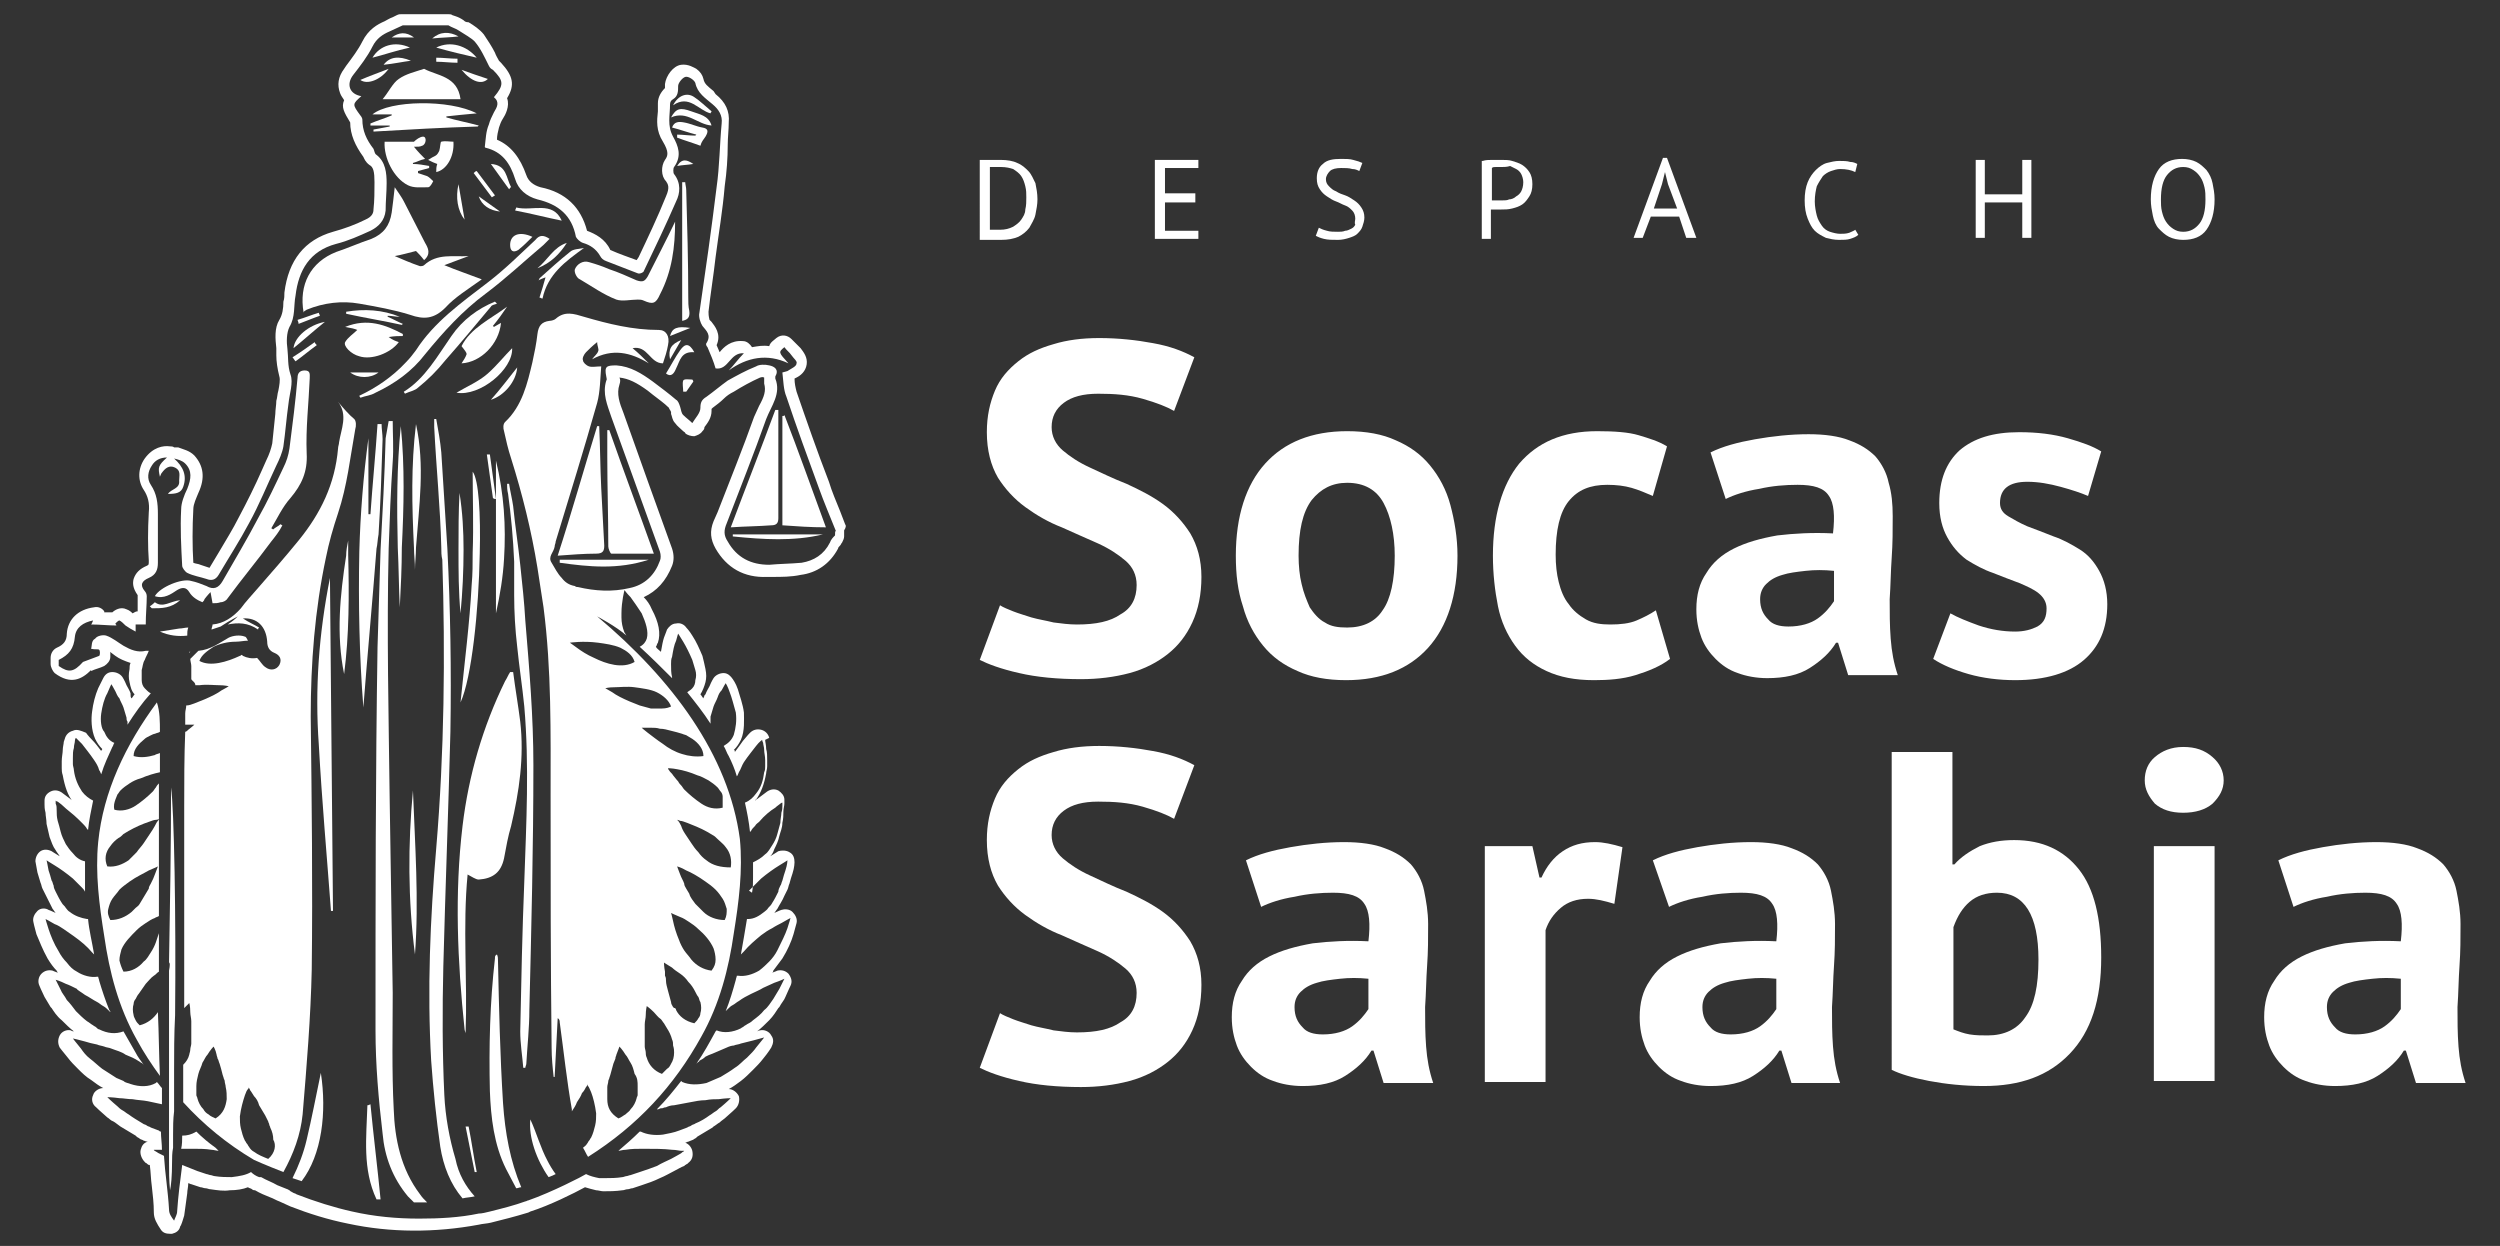 <?xml version="1.0" encoding="UTF-8"?>
<svg xmlns="http://www.w3.org/2000/svg" xmlns:xlink="http://www.w3.org/1999/xlink" version="1.1" id="Capa_1" x="0px" y="0px" viewBox="0 0 247 123.1" style="enable-background:new 0 0 247 123.1;" xml:space="preserve">
<rect x="0" y="0" width="247" height="123.1" fill="#333333" stroke="none"/>
<style type="text/css">
	.st0{fill:#FFFFFF;}
</style>
<g>
	<g>
		<g>
			<path class="st0" d="M96.8,15.8c0.1,0,0.3,0,0.5,0c0.2,0,0.4,0,0.5,0c0.2,0,0.4,0,0.6,0s0.3,0,0.5,0c0.6,0,1.2,0.1,1.6,0.3     c0.5,0.2,0.8,0.5,1.1,0.8c0.3,0.3,0.5,0.8,0.7,1.2c0.1,0.5,0.2,1,0.2,1.6c0,0.5-0.1,1-0.2,1.5c-0.1,0.5-0.4,0.9-0.6,1.3     c-0.3,0.4-0.7,0.7-1.1,0.9c-0.5,0.2-1,0.3-1.7,0.3c-0.1,0-0.3,0-0.5,0s-0.4,0-0.6,0c-0.2,0-0.4,0-0.6,0c-0.2,0-0.3,0-0.4,0V15.8z      M98.9,16.5c-0.1,0-0.2,0-0.3,0c-0.1,0-0.2,0-0.3,0c-0.1,0-0.2,0-0.3,0c-0.1,0-0.2,0-0.2,0v6.2c0,0,0.1,0,0.2,0     c0.1,0,0.2,0,0.3,0c0.1,0,0.2,0,0.3,0c0.1,0,0.2,0,0.2,0c0.5,0,0.9-0.1,1.3-0.3c0.3-0.2,0.6-0.4,0.8-0.7c0.2-0.3,0.4-0.6,0.4-1     c0.1-0.4,0.1-0.8,0.1-1.2c0-0.4,0-0.7-0.1-1.1c-0.1-0.4-0.2-0.7-0.4-1s-0.5-0.5-0.8-0.7C99.8,16.6,99.4,16.5,98.9,16.5z"></path>
			<path class="st0" d="M114.2,15.8h4.2v0.8h-3.3v2.5h3V20h-3v2.8h3.3v0.8h-4.3V15.8z"></path>
			<path class="st0" d="M133.9,21.6c0-0.3-0.1-0.6-0.3-0.8c-0.2-0.2-0.4-0.4-0.7-0.5s-0.6-0.3-0.9-0.4c-0.3-0.1-0.6-0.3-0.9-0.5     c-0.3-0.2-0.5-0.4-0.7-0.7c-0.2-0.3-0.3-0.6-0.3-1.1c0-0.6,0.2-1.1,0.6-1.4c0.4-0.4,1-0.5,1.8-0.5c0.4,0,0.9,0,1.2,0.1     c0.4,0.1,0.7,0.2,0.9,0.3l-0.3,0.8c-0.2-0.1-0.4-0.2-0.7-0.2c-0.3-0.1-0.7-0.1-1.1-0.1c-0.5,0-0.9,0.1-1.1,0.3     c-0.2,0.2-0.4,0.5-0.4,0.8c0,0.3,0.1,0.5,0.3,0.7c0.2,0.2,0.4,0.4,0.7,0.5c0.3,0.2,0.6,0.3,0.9,0.4c0.3,0.1,0.6,0.3,0.9,0.5     c0.3,0.2,0.5,0.4,0.7,0.7c0.2,0.3,0.3,0.6,0.3,1c0,0.3-0.1,0.6-0.2,0.9c-0.1,0.3-0.3,0.5-0.5,0.7c-0.2,0.2-0.5,0.3-0.8,0.4     c-0.3,0.1-0.7,0.2-1.1,0.2c-0.6,0-1,0-1.4-0.1c-0.4-0.1-0.6-0.2-0.8-0.3l0.3-0.8c0.2,0.1,0.4,0.2,0.8,0.3     c0.3,0.1,0.7,0.1,1.1,0.1c0.2,0,0.5,0,0.7-0.1c0.2,0,0.4-0.1,0.6-0.2c0.2-0.1,0.3-0.2,0.4-0.4C133.8,22,133.9,21.8,133.9,21.6z"></path>
			<path class="st0" d="M146.5,15.9c0.3-0.1,0.6-0.1,0.9-0.1c0.3,0,0.6,0,1,0c0.3,0,0.7,0,1,0.1c0.3,0.1,0.7,0.2,1,0.4     c0.3,0.2,0.5,0.4,0.7,0.7c0.2,0.3,0.3,0.7,0.3,1.2c0,0.5-0.1,0.9-0.3,1.2c-0.2,0.3-0.4,0.6-0.7,0.8c-0.3,0.2-0.6,0.3-1,0.4     c-0.4,0.1-0.7,0.1-1.1,0.1c0,0-0.1,0-0.2,0c-0.1,0-0.2,0-0.3,0c-0.1,0-0.2,0-0.3,0c-0.1,0-0.2,0-0.2,0v2.9h-0.9V15.9z      M148.4,16.5c-0.2,0-0.4,0-0.6,0c-0.2,0-0.3,0-0.4,0.1v3.2c0,0,0.1,0,0.2,0c0.1,0,0.2,0,0.3,0c0.1,0,0.2,0,0.3,0     c0.1,0,0.1,0,0.2,0c0.3,0,0.5,0,0.7-0.1c0.2,0,0.5-0.1,0.7-0.3c0.2-0.1,0.4-0.3,0.5-0.5c0.1-0.2,0.2-0.5,0.2-0.9     c0-0.3-0.1-0.6-0.2-0.8c-0.1-0.2-0.3-0.4-0.5-0.5c-0.2-0.1-0.4-0.2-0.6-0.3C148.9,16.5,148.6,16.5,148.4,16.5z"></path>
			<path class="st0" d="M165.9,21.4h-2.8l-0.8,2.1h-0.9l2.9-7.9h0.4l2.9,7.9h-1L165.9,21.4z M163.4,20.6h2.3l-0.9-2.4l-0.3-1.2h0     l-0.3,1.2L163.4,20.6z"></path>
			<path class="st0" d="M183.6,23.2c-0.2,0.2-0.5,0.3-0.8,0.4c-0.3,0.1-0.7,0.1-1.1,0.1c-0.5,0-0.9-0.1-1.3-0.2     c-0.4-0.2-0.8-0.4-1.1-0.7c-0.3-0.3-0.5-0.7-0.7-1.2c-0.2-0.5-0.3-1.1-0.3-1.8c0-0.7,0.1-1.3,0.3-1.8c0.2-0.5,0.5-0.9,0.8-1.2     c0.3-0.3,0.7-0.6,1.1-0.7s0.8-0.2,1.2-0.2c0.4,0,0.8,0,1.1,0.1c0.3,0,0.5,0.1,0.7,0.2l-0.2,0.8c-0.4-0.2-0.9-0.3-1.5-0.3     c-0.3,0-0.6,0.1-0.9,0.2c-0.3,0.1-0.6,0.3-0.8,0.5c-0.2,0.3-0.4,0.6-0.6,1c-0.1,0.4-0.2,0.9-0.2,1.5c0,0.5,0.1,1,0.2,1.4     c0.1,0.4,0.3,0.7,0.5,1c0.2,0.3,0.5,0.5,0.8,0.6c0.3,0.1,0.7,0.2,1,0.2c0.3,0,0.6,0,0.9-0.1c0.2-0.1,0.5-0.2,0.6-0.3L183.6,23.2z     "></path>
			<path class="st0" d="M199.8,20h-3.7v3.5h-0.9v-7.7h0.9v3.4h3.7v-3.4h0.9v7.7h-0.9V20z"></path>
			<path class="st0" d="M212.5,19.7c0-1.3,0.3-2.3,0.8-3c0.5-0.7,1.3-1,2.3-1c0.5,0,1,0.1,1.4,0.3c0.4,0.2,0.7,0.5,1,0.8     c0.3,0.4,0.5,0.8,0.6,1.3s0.2,1,0.2,1.6c0,1.3-0.3,2.3-0.8,3c-0.5,0.7-1.3,1-2.3,1c-0.5,0-1-0.1-1.4-0.3c-0.4-0.2-0.7-0.5-1-0.8     c-0.3-0.3-0.5-0.8-0.6-1.3C212.6,20.8,212.5,20.3,212.5,19.7z M213.5,19.7c0,0.4,0,0.8,0.1,1.2c0.1,0.4,0.2,0.7,0.4,1     c0.2,0.3,0.4,0.5,0.7,0.7c0.3,0.2,0.6,0.3,1,0.3c0.7,0,1.2-0.3,1.6-0.8c0.4-0.5,0.6-1.3,0.6-2.4c0-0.4,0-0.8-0.1-1.2     c-0.1-0.4-0.2-0.7-0.4-1c-0.2-0.3-0.4-0.5-0.7-0.7s-0.6-0.3-1-0.3c-0.7,0-1.2,0.3-1.6,0.8C213.7,17.8,213.5,18.6,213.5,19.7z"></path>
		</g>
		<g>
			<path class="st0" d="M112.3,57.8c0-1-0.4-1.8-1.1-2.4c-0.7-0.6-1.6-1.2-2.7-1.7c-1.1-0.5-2.3-1-3.6-1.6c-1.3-0.5-2.5-1.2-3.6-2     c-1.1-0.8-2-1.8-2.7-2.9c-0.7-1.2-1.1-2.7-1.1-4.5c0-1.6,0.3-2.9,0.8-4.1c0.5-1.2,1.3-2.1,2.3-2.9c1-0.8,2.1-1.3,3.5-1.7     c1.3-0.4,2.8-0.6,4.5-0.6c1.9,0,3.7,0.2,5.3,0.5c1.7,0.3,3,0.8,4.1,1.4l-2,5.3c-0.7-0.4-1.7-0.8-3.1-1.2     c-1.4-0.4-2.8-0.5-4.4-0.5c-1.5,0-2.6,0.3-3.4,0.9c-0.8,0.6-1.2,1.4-1.2,2.4c0,0.9,0.4,1.7,1.1,2.3c0.7,0.6,1.6,1.2,2.7,1.7     c1.1,0.5,2.3,1.1,3.6,1.6c1.3,0.6,2.5,1.2,3.6,2c1.1,0.8,2,1.8,2.7,2.9c0.7,1.2,1.1,2.6,1.1,4.3c0,1.7-0.3,3.2-0.9,4.5     c-0.6,1.3-1.4,2.3-2.4,3.1c-1,0.8-2.3,1.5-3.8,1.9c-1.5,0.4-3.1,0.6-4.8,0.6c-2.3,0-4.4-0.2-6.1-0.6c-1.8-0.4-3.1-0.9-3.9-1.3     l2-5.4c0.3,0.2,0.8,0.4,1.3,0.6c0.5,0.2,1.2,0.4,1.8,0.6c0.7,0.2,1.4,0.3,2.2,0.5c0.8,0.1,1.5,0.2,2.3,0.2c1.9,0,3.3-0.3,4.3-1     C111.8,60.1,112.3,59.1,112.3,57.8z"></path>
			<path class="st0" d="M122.1,54.9c0-3.9,1-7,2.9-9.1c1.9-2.1,4.6-3.2,8.1-3.2c1.9,0,3.5,0.3,4.8,0.9c1.4,0.6,2.5,1.4,3.4,2.5     c0.9,1.1,1.6,2.4,2,3.9c0.4,1.5,0.7,3.2,0.7,5c0,3.9-1,7-2.9,9.1c-1.9,2.1-4.6,3.2-8.1,3.2c-1.9,0-3.5-0.3-4.8-0.9     c-1.4-0.6-2.5-1.4-3.4-2.5c-0.9-1.1-1.6-2.4-2-3.9C122.3,58.4,122.1,56.8,122.1,54.9z M128.3,54.9c0,1,0.1,2,0.3,2.8     c0.2,0.9,0.5,1.6,0.8,2.3c0.4,0.6,0.9,1.2,1.5,1.5c0.6,0.4,1.3,0.5,2.2,0.5c1.6,0,2.8-0.6,3.5-1.7c0.8-1.1,1.2-3,1.2-5.4     c0-2.1-0.4-3.9-1.1-5.2c-0.7-1.3-1.9-2-3.6-2c-1.5,0-2.6,0.6-3.5,1.7C128.7,50.6,128.3,52.4,128.3,54.9z"></path>
			<path class="st0" d="M165,65.1c-0.9,0.7-2.1,1.2-3.4,1.6c-1.3,0.4-2.7,0.5-4.1,0.5c-1.9,0-3.4-0.3-4.7-0.9     c-1.3-0.6-2.3-1.4-3.1-2.5c-0.8-1.1-1.4-2.4-1.7-3.9s-0.5-3.2-0.5-5c0-3.9,0.9-7,2.6-9.1c1.8-2.1,4.3-3.2,7.7-3.2     c1.7,0,3.1,0.1,4.1,0.4c1,0.3,2,0.6,2.8,1.1l-1.4,4.9c-0.7-0.3-1.4-0.6-2.1-0.8c-0.7-0.2-1.5-0.3-2.4-0.3c-1.7,0-2.9,0.5-3.8,1.6     c-0.9,1.1-1.3,2.9-1.3,5.3c0,1,0.1,1.9,0.3,2.7c0.2,0.8,0.5,1.6,1,2.2c0.4,0.6,1,1.1,1.7,1.5s1.5,0.5,2.4,0.5     c1,0,1.9-0.1,2.6-0.4c0.7-0.3,1.3-0.6,1.9-1L165,65.1z"></path>
			<path class="st0" d="M169,44.7c1.2-0.6,2.7-1,4.4-1.3c1.7-0.3,3.5-0.5,5.3-0.5c1.6,0,3,0.2,4,0.6c1.1,0.4,1.9,0.9,2.6,1.6     c0.6,0.7,1.1,1.6,1.3,2.6c0.3,1,0.4,2.1,0.4,3.3c0,1.4,0,2.7-0.1,4.1c-0.1,1.4-0.1,2.7-0.2,4.1c0,1.3,0,2.6,0.1,3.9     c0.1,1.3,0.3,2.4,0.7,3.6h-4.9l-1-3.2h-0.2c-0.6,1-1.5,1.8-2.6,2.5c-1.1,0.7-2.5,1-4.2,1c-1.1,0-2.1-0.2-2.9-0.5     c-0.9-0.3-1.6-0.8-2.2-1.4c-0.6-0.6-1.1-1.3-1.4-2.1c-0.3-0.8-0.5-1.7-0.5-2.8c0-1.4,0.3-2.6,1-3.6c0.6-1,1.5-1.8,2.7-2.4     c1.2-0.6,2.6-1,4.3-1.3c1.7-0.2,3.5-0.3,5.5-0.2c0.2-1.7,0.1-3-0.4-3.7c-0.5-0.8-1.5-1.1-3.1-1.1c-1.2,0-2.5,0.1-3.8,0.4     c-1.3,0.2-2.5,0.6-3.3,1L169,44.7z M176.7,61.9c1.2,0,2.2-0.3,2.9-0.8s1.2-1.1,1.6-1.7v-3c-1-0.1-1.9-0.1-2.8,0     c-0.9,0.1-1.7,0.2-2.3,0.4c-0.7,0.2-1.2,0.5-1.6,0.9c-0.4,0.4-0.6,0.9-0.6,1.5c0,0.9,0.3,1.5,0.8,2     C175.1,61.7,175.8,61.9,176.7,61.9z"></path>
			<path class="st0" d="M202.2,60.1c0-0.6-0.3-1.1-0.8-1.5c-0.5-0.4-1.2-0.7-1.9-1c-0.8-0.3-1.6-0.6-2.6-1c-0.9-0.3-1.8-0.8-2.6-1.3     c-0.8-0.6-1.4-1.3-1.9-2.2c-0.5-0.9-0.8-2-0.8-3.4c0-2.3,0.7-4,2-5.2c1.4-1.2,3.3-1.8,5.9-1.8c1.8,0,3.4,0.2,4.8,0.6     c1.4,0.4,2.5,0.8,3.3,1.3l-1.3,4.4c-0.7-0.3-1.6-0.6-2.7-0.9c-1.1-0.3-2.2-0.5-3.3-0.5c-1.8,0-2.7,0.7-2.7,2.1     c0,0.6,0.3,1,0.8,1.3c0.5,0.3,1.2,0.7,1.9,1c0.8,0.3,1.6,0.6,2.6,1c0.9,0.3,1.8,0.8,2.6,1.3c0.8,0.5,1.4,1.2,1.9,2.1     c0.5,0.9,0.8,2,0.8,3.3c0,2.4-0.8,4.2-2.3,5.5c-1.5,1.3-3.8,2-6.8,2c-1.6,0-3.2-0.2-4.6-0.6c-1.4-0.4-2.6-0.9-3.5-1.5l1.7-4.5     c0.7,0.4,1.7,0.8,2.8,1.2c1.2,0.4,2.4,0.6,3.6,0.6c0.9,0,1.6-0.2,2.2-0.5C202,61.5,202.2,60.9,202.2,60.1z"></path>
			<path class="st0" d="M112.3,98.1c0-1-0.4-1.8-1.1-2.4c-0.7-0.6-1.6-1.2-2.7-1.7c-1.1-0.5-2.3-1-3.6-1.6c-1.3-0.5-2.5-1.2-3.6-2     c-1.1-0.8-2-1.8-2.7-2.9c-0.7-1.2-1.1-2.7-1.1-4.5c0-1.6,0.3-2.9,0.8-4.1c0.5-1.2,1.3-2.1,2.3-2.9c1-0.8,2.1-1.3,3.5-1.7     c1.3-0.4,2.8-0.6,4.5-0.6c1.9,0,3.7,0.2,5.3,0.5c1.7,0.3,3,0.8,4.1,1.4l-2,5.3c-0.7-0.4-1.7-0.8-3.1-1.2     c-1.4-0.4-2.8-0.5-4.4-0.5c-1.5,0-2.6,0.3-3.4,0.9c-0.8,0.6-1.2,1.4-1.2,2.4c0,0.9,0.4,1.7,1.1,2.3c0.7,0.6,1.6,1.2,2.7,1.7     c1.1,0.5,2.3,1.1,3.6,1.6c1.3,0.6,2.5,1.2,3.6,2c1.1,0.8,2,1.8,2.7,2.9c0.7,1.2,1.1,2.6,1.1,4.3c0,1.7-0.3,3.2-0.9,4.5     c-0.6,1.3-1.4,2.3-2.4,3.1c-1,0.8-2.3,1.5-3.8,1.9c-1.5,0.4-3.1,0.6-4.8,0.6c-2.3,0-4.4-0.2-6.1-0.6c-1.8-0.4-3.1-0.9-3.9-1.3     l2-5.4c0.3,0.2,0.8,0.4,1.3,0.6c0.5,0.2,1.2,0.4,1.8,0.6c0.7,0.2,1.4,0.3,2.2,0.5c0.8,0.1,1.5,0.2,2.3,0.2c1.9,0,3.3-0.3,4.3-1     C111.8,100.4,112.3,99.4,112.3,98.1z"></path>
			<path class="st0" d="M123.1,85c1.2-0.6,2.7-1,4.4-1.3c1.7-0.3,3.5-0.5,5.3-0.5c1.6,0,3,0.2,4,0.6c1.1,0.4,1.9,0.9,2.6,1.6     c0.6,0.7,1.1,1.6,1.3,2.6s0.4,2.1,0.4,3.3c0,1.4,0,2.7-0.1,4.1c-0.1,1.4-0.1,2.7-0.2,4.1c0,1.3,0,2.6,0.1,3.9     c0.1,1.3,0.3,2.4,0.7,3.6h-4.9l-1-3.2h-0.2c-0.6,1-1.5,1.8-2.6,2.5c-1.1,0.7-2.5,1-4.2,1c-1.1,0-2.1-0.2-2.9-0.5     c-0.9-0.3-1.6-0.8-2.2-1.4c-0.6-0.6-1.1-1.3-1.4-2.1c-0.3-0.8-0.5-1.7-0.5-2.8c0-1.4,0.3-2.6,1-3.6c0.6-1,1.5-1.8,2.7-2.4     c1.2-0.6,2.6-1,4.3-1.3c1.7-0.2,3.5-0.3,5.5-0.2c0.2-1.7,0.1-3-0.4-3.7c-0.5-0.8-1.5-1.1-3.1-1.1c-1.2,0-2.5,0.1-3.8,0.4     c-1.3,0.2-2.5,0.6-3.3,1L123.1,85z M130.7,102.2c1.2,0,2.2-0.3,2.9-0.8c0.7-0.5,1.2-1.1,1.6-1.7v-3c-1-0.1-1.9-0.1-2.8,0     c-0.9,0.1-1.7,0.2-2.3,0.4c-0.7,0.2-1.2,0.5-1.6,0.9c-0.4,0.4-0.6,0.9-0.6,1.5c0,0.9,0.3,1.5,0.8,2     C129.1,102,129.8,102.2,130.7,102.2z"></path>
			<path class="st0" d="M159.5,89.3c-1-0.3-1.8-0.5-2.6-0.5c-1.1,0-2,0.3-2.7,0.9c-0.7,0.6-1.2,1.3-1.5,2.2v15h-6V83.6h4.7l0.7,3.1     h0.2c0.5-1.1,1.2-2,2.1-2.6c0.9-0.6,1.9-0.9,3.2-0.9c0.8,0,1.7,0.2,2.7,0.5L159.5,89.3z"></path>
			<path class="st0" d="M163.3,85c1.2-0.6,2.7-1,4.4-1.3c1.7-0.3,3.5-0.5,5.3-0.5c1.6,0,3,0.2,4,0.6c1.1,0.4,1.9,0.9,2.6,1.6     c0.6,0.7,1.1,1.6,1.3,2.6s0.4,2.1,0.4,3.3c0,1.4,0,2.7-0.1,4.1c-0.1,1.4-0.1,2.7-0.2,4.1c0,1.3,0,2.6,0.1,3.9     c0.1,1.3,0.3,2.4,0.7,3.6H177l-1-3.2h-0.2c-0.6,1-1.5,1.8-2.6,2.5c-1.1,0.7-2.5,1-4.2,1c-1.1,0-2.1-0.2-2.9-0.5     c-0.9-0.3-1.6-0.8-2.2-1.4c-0.6-0.6-1.1-1.3-1.4-2.1c-0.3-0.8-0.5-1.7-0.5-2.8c0-1.4,0.3-2.6,1-3.6c0.6-1,1.5-1.8,2.7-2.4     c1.2-0.6,2.6-1,4.3-1.3c1.7-0.2,3.5-0.3,5.5-0.2c0.2-1.7,0.1-3-0.4-3.7c-0.5-0.8-1.5-1.1-3.1-1.1c-1.2,0-2.5,0.1-3.8,0.4     c-1.3,0.2-2.5,0.6-3.3,1L163.3,85z M171,102.2c1.2,0,2.2-0.3,2.9-0.8c0.7-0.5,1.2-1.1,1.6-1.7v-3c-1-0.1-1.9-0.1-2.8,0     c-0.9,0.1-1.7,0.2-2.3,0.4c-0.7,0.2-1.2,0.5-1.6,0.9c-0.4,0.4-0.6,0.9-0.6,1.5c0,0.9,0.3,1.5,0.8,2     C169.4,102,170.1,102.2,171,102.2z"></path>
			<path class="st0" d="M186.9,74.3h6v11.1h0.2c0.6-0.7,1.5-1.3,2.5-1.8c1-0.4,2.1-0.6,3.4-0.6c2.8,0,4.9,1,6.4,2.9     c1.5,1.9,2.2,4.8,2.2,8.7c0,4.2-1,7.3-3.1,9.5c-2.1,2.2-4.9,3.2-8.5,3.2c-2,0-3.8-0.2-5.4-0.5c-1.6-0.3-2.9-0.7-3.7-1.1V74.3z      M197.3,88.2c-1.1,0-2,0.3-2.7,0.9c-0.7,0.6-1.2,1.4-1.6,2.5v10.1c0.5,0.2,1,0.4,1.6,0.5c0.6,0.1,1.2,0.1,1.8,0.1     c1.6,0,2.9-0.6,3.7-1.8c0.9-1.2,1.3-3.1,1.3-5.7C201.4,90.4,200,88.2,197.3,88.2z"></path>
			<path class="st0" d="M211.9,77.1c0-0.9,0.3-1.7,1-2.3c0.7-0.6,1.6-1,2.8-1c1.2,0,2.1,0.3,2.9,1c0.7,0.6,1.1,1.4,1.1,2.3     c0,0.9-0.4,1.6-1.1,2.3c-0.7,0.6-1.7,0.9-2.9,0.9c-1.2,0-2.1-0.3-2.8-0.9C212.3,78.7,211.9,78,211.9,77.1z M212.8,83.6h6v23.2h-6     V83.6z"></path>
			<path class="st0" d="M225.1,85c1.2-0.6,2.7-1,4.4-1.3c1.7-0.3,3.5-0.5,5.3-0.5c1.6,0,3,0.2,4,0.6c1.1,0.4,1.9,0.9,2.6,1.6     c0.6,0.7,1.1,1.6,1.3,2.6s0.4,2.1,0.4,3.3c0,1.4,0,2.7-0.1,4.1c-0.1,1.4-0.1,2.7-0.2,4.1c0,1.3,0,2.6,0.1,3.9     c0.1,1.3,0.3,2.4,0.7,3.6h-4.9l-1-3.2h-0.2c-0.6,1-1.5,1.8-2.6,2.5c-1.1,0.7-2.5,1-4.2,1c-1.1,0-2.1-0.2-2.9-0.5     c-0.9-0.3-1.6-0.8-2.2-1.4c-0.6-0.6-1.1-1.3-1.4-2.1c-0.3-0.8-0.5-1.7-0.5-2.8c0-1.4,0.3-2.6,1-3.6c0.6-1,1.5-1.8,2.7-2.4     c1.2-0.6,2.6-1,4.3-1.3c1.7-0.2,3.5-0.3,5.5-0.2c0.2-1.7,0.1-3-0.4-3.7c-0.5-0.8-1.5-1.1-3.1-1.1c-1.2,0-2.5,0.1-3.8,0.4     c-1.3,0.2-2.5,0.6-3.3,1L225.1,85z M232.7,102.2c1.2,0,2.2-0.3,2.9-0.8c0.7-0.5,1.2-1.1,1.6-1.7v-3c-1-0.1-1.9-0.1-2.8,0     c-0.9,0.1-1.7,0.2-2.3,0.4c-0.7,0.2-1.2,0.5-1.6,0.9c-0.4,0.4-0.6,0.9-0.6,1.5c0,0.9,0.3,1.5,0.8,2     C231.1,102,231.8,102.2,232.7,102.2z"></path>
		</g>
	</g>
	<g>
		<path class="st0" d="M30.3,30.6c1.7-0.7,3.5-0.9,5.2-0.6c1.7,0.3,3.4,0.6,5,1.1c1.4,0.5,2.4,0.4,3.5-0.7c0.9-1,2.2-1.8,3.6-2.8    c-1.3-0.5-2.5-0.9-3.7-1.4c0.8-0.3,1.6-0.6,2.4-0.9c-1.5,0.1-3.1-0.3-4.4,0.9c-0.1,0.1-0.3,0.1-0.4,0.1c-0.9-0.3-1.8-0.7-2.5-1    c0.6-0.1,1.3-0.3,2.1-0.5c0.2,0.2,0.5,0.5,0.8,0.9c0.7-0.6,0.4-1.2,0.1-1.7c-0.7-1.4-1.4-2.7-2.1-4.1c-0.2-0.4-0.5-0.8-0.9-1.4    c-0.1,1-0.2,1.7-0.3,2.5c-0.2,1.3-0.8,2.1-2,2.6c-1.2,0.4-2.3,0.9-3.5,1.3c-2.5,1-3.7,3.2-3.2,6C30,30.7,30.2,30.7,30.3,30.6z"></path>
		<path class="st0" d="M39.8,33c-1.7-0.9-3.5-1.6-5.7-0.7c0.6,0.1,1,0.2,1.2,0.3c-0.4,0.4-0.9,0.7-1.2,1.2c-0.2,0.4,0.6,1.2,1.4,1.4    c1.2,0.4,3.1-0.3,3.9-1.4c-0.3-0.1-0.6-0.2-1-0.5c0.6-0.1,1-0.1,1.4-0.1C39.8,33.2,39.8,33.1,39.8,33z"></path>
		<path class="st0" d="M37.4,36.8c-0.9,0-1.8,0-2.8,0C35.4,37.4,36.6,37.4,37.4,36.8z"></path>
		<path class="st0" d="M31.6,31.2c0-0.1-0.1-0.2-0.1-0.3c-0.7,0.2-1.4,0.5-2.1,0.7c0,0.1,0.1,0.2,0.1,0.4    C30.3,31.7,31,31.4,31.6,31.2z"></path>
		<path class="st0" d="M39.5,31.3c-1.7-0.7-3.5-0.8-5.3-0.5c0,0.1,0,0.1,0,0.2c1.8,0.4,3.7,0.7,5.5,1.1l0.1-0.1    c-0.5-0.2-1-0.5-1.5-0.7l0-0.1C38.7,31.2,39.1,31.3,39.5,31.3z"></path>
		<path class="st0" d="M29,34.4c1.1-0.9,2.1-1.8,3.1-2.6C30.5,32.1,29.1,33.3,29,34.4z"></path>
		<path class="st0" d="M47.3,12.4c-1.1-0.3-2.2-0.5-3.2-0.8l0-0.1c0.9-0.1,1.9-0.2,3-0.3c-2.7-1.4-8.6-1.3-10.3,0.1    c0.7,0,1.3,0,1.9,0l0,0.1c-0.7,0.3-1.4,0.5-2.1,0.8c0,0.1,0,0.1,0,0.2c0.6,0,1.3,0,1.9,0l0,0.1c-0.5,0.1-1.1,0.2-1.6,0.3    c0,0.1,0,0.2,0,0.2c3.4-0.2,6.9-0.4,10.3-0.5L47.3,12.4z"></path>
		<path class="st0" d="M38.4,6.8c-1,0.4-1.9,0.7-2.8,1.1C36.3,8.4,37.6,7.9,38.4,6.8z"></path>
		<path class="st0" d="M45.9,21.7c-0.2-1.2-0.4-2.3-0.6-3.5C45,19.5,45.2,20.8,45.9,21.7z"></path>
		<path class="st0" d="M40.3,18.3c0.6,0.3,1.3,0.2,2,0.2c0.2,0,0.4-0.4,0.5-0.6c-0.2-0.2-0.4-0.4-0.6-0.5c-0.3-0.1-0.6-0.2-0.9-0.3    c0-0.1,0-0.1,0-0.2c0.4-0.1,0.7-0.2,1.1-0.3c0-0.1,0-0.1,0-0.2c-0.5-0.1-1.1-0.2-1.6-0.2l0-0.1c0.4-0.1,0.7-0.3,1.2-0.4    c-0.4-0.4-0.7-0.7-1.1-1.2c0.4,0,0.6,0,0.8-0.1c0.4-0.1,0.5-0.9,0.1-0.9c-0.3,0-0.7,0.3-0.9,0.5c-1,0-2,0-2.9,0    C37.9,15.6,38.9,17.6,40.3,18.3z"></path>
		<path class="st0" d="M44.8,14c-0.4,0-0.8-0.1-1.2,0c-0.1,0-0.1,0.6-0.2,0.9c-0.1,0.2-0.2,0.4-0.4,0.5c-0.2,0.1-0.4,0.2-0.7,0.4    c0.4,0.2,0.6,0.3,0.9,0.4c-0.1,0.3-0.1,0.5-0.1,0.8C44.1,16.8,44.9,15.5,44.8,14z"></path>
		<path class="st0" d="M18.6,62c-0.3,0-0.6,0.1-0.9,0.1c-0.6,0.1-1.3,0.2-1.9,0.3c0.9,0.4,1.8,0.5,2.7,0.4    C18.5,62.5,18.5,62.3,18.6,62z"></path>
		<path class="st0" d="M19.4,111.8L19.4,111.8c-0.5,0.3-0.9,0.4-1.4,0.4c0,0.4,0,0.9-0.1,1.3c0.4,0,0.8,0,1.3,0c0.5,0,1.1,0,1.7,0.1    c0.2,0,0.5,0.1,0.7,0.1c-0.1-0.1-0.2-0.2-0.3-0.3C20.6,112.9,20,112.4,19.4,111.8z"></path>
		<path class="st0" d="M34.4,53.4c-0.1,0.5-0.2,1-0.2,1.5c-0.6,3.9-1,7.8-0.2,11.7c0.5-3.9,0.5-7.8,0.4-11.8    C34.4,54.3,34.4,53.8,34.4,53.4z"></path>
		<path class="st0" d="M30.3,112.6c-0.3,1.3-0.8,2.6-1.4,3.8c0.3,0.1,0.6,0.2,0.9,0.3c2-2.6,2.5-6.8,1.9-10.7    C31.2,108.4,30.8,110.5,30.3,112.6z"></path>
		<path class="st0" d="M31.5,73.6c0.3,5.5,0.8,11,1.2,16.4c0.1,0,0.1,0,0.2,0c-0.1-11-0.2-21.9-0.3-32.9    C31.5,62.6,31.1,68.1,31.5,73.6z"></path>
		<path class="st0" d="M16.7,95.1L16.7,95.1c0.1,0,0.1,0.3,0,0.8c0,1.8,0,3.7,0,5.5c0,1.5,0,2.9,0,4.4c0,0.6,0,1.3,0,1.9    c0,0.4,0,0.9,0,1.3c0,0.1,0,0.2,0,0.3c0,0.1,0,0.2,0,0.3c0,0.8,0,1.7,0,2.5c0,0.5,0,0.9,0,1.4c0,0.4,0,0.8,0,1.2    c0,1,0,1.9,0.1,2.9c0.1-0.4,0.2-1.4,0.2-2.8c0-0.4,0-0.9,0.1-1.4c0-0.4,0-0.9,0-1.3c0-0.7,0-1.5,0.1-2.3l0-0.1l0-0.1    c0-0.4,0-0.8,0-1.3c0-0.8,0-1.7,0-2.5c0-1.7,0-3.6,0.1-5.5c0.1-9.8-0.1-20.4-0.4-22.5C16.9,83.7,16.8,89.4,16.7,95.1z"></path>
		<path class="st0" d="M15.6,100c-0.4,0.6-1,1.1-1.8,1.3c-0.2-0.2-0.3-0.3-0.4-0.5c-0.1-0.2-0.2-0.4-0.2-0.5c-0.1-0.4-0.1-0.8,0-1.1    c0-0.2,0.1-0.4,0.2-0.5c0.1-0.2,0.2-0.4,0.3-0.5c0.2-0.3,0.5-0.7,0.7-1c0.3-0.3,0.5-0.6,0.8-0.8c0.2-0.1,0.3-0.3,0.5-0.4    c0-1.3,0-2.5,0-3.8c-0.1,0.3-0.2,0.6-0.3,0.9c-0.1,0.3-0.3,0.7-0.5,1c-0.2,0.3-0.4,0.7-0.7,0.9c-0.5,0.6-1.2,1-2,1    c-0.2-0.4-0.3-0.7-0.4-1.1c0-0.4,0.1-0.7,0.2-1.1c0.3-0.7,0.9-1.3,1.5-1.9c0.3-0.3,0.6-0.5,0.9-0.7c0.3-0.2,0.6-0.4,0.9-0.5    c0.1-0.1,0.3-0.1,0.4-0.2c0-4.4,0-8.7,0-13.1l0,0c-0.1,0.1-0.2,0.2-0.3,0.4c-0.1,0.1-0.2,0.3-0.3,0.4c-0.5,0.5-1.1,1-1.7,1.4    c-0.6,0.4-1.4,0.6-2.1,0.4c-0.1-0.4,0-0.7,0.1-1c0.1-0.2,0.1-0.3,0.2-0.5c0.1-0.1,0.2-0.3,0.3-0.4c0.3-0.3,0.6-0.5,0.9-0.7    c0.3-0.2,0.7-0.4,1.1-0.5c0.7-0.3,1.4-0.5,1.9-0.6c0-0.6,0-1.3,0-1.9c-0.2,0.1-0.4,0.1-0.5,0.2c-0.7,0.2-1.4,0.3-2.1,0.1    c0-0.7,0.5-1.2,1.1-1.7c0.1-0.1,0.3-0.2,0.5-0.3c0.2-0.1,0.4-0.2,0.5-0.2c0.2-0.1,0.4-0.1,0.5-0.2c0-1,0-2-0.3-2.9    c-3.1,4.2-5.3,8.8-5.8,13.8c-0.3,3.1,0.1,6.2,0.6,9.3c0.5,3.5,1.4,7,3.2,10.2c0.7,1.3,1.5,2.5,2.3,3.6    C15.7,104.2,15.7,102.1,15.6,100L15.6,100z M10.9,83.6c0.2-0.3,0.5-0.6,0.8-0.8c0.2-0.1,0.3-0.2,0.5-0.4c0.2-0.1,0.3-0.2,0.5-0.3    c0.7-0.4,1.4-0.7,2-0.9c0.3-0.1,0.5-0.2,0.7-0.2c0.2,0,0.3-0.1,0.3-0.1s0,0.1-0.1,0.2c-0.1,0.1-0.2,0.3-0.3,0.5    c-0.1,0.2-0.3,0.5-0.5,0.8c-0.2,0.3-0.4,0.6-0.6,0.9c-0.2,0.3-0.5,0.6-0.7,0.9c-0.3,0.3-0.5,0.5-0.8,0.8c-0.6,0.4-1.3,0.7-2.1,0.6    C10.3,84.9,10.4,84.2,10.9,83.6z M10.7,89.8c0.1-0.4,0.2-0.7,0.4-1c0.2-0.3,0.5-0.6,0.7-0.9c0.3-0.3,0.6-0.5,1-0.8    c0.7-0.5,1.4-0.8,1.9-1.1c0.5-0.2,0.9-0.4,0.9-0.4s-0.1,0.3-0.3,0.8c-0.1,0.3-0.2,0.5-0.4,0.9c-0.1,0.2-0.2,0.3-0.2,0.5    c-0.1,0.2-0.2,0.3-0.3,0.5c-0.2,0.3-0.4,0.7-0.6,1c-0.1,0.2-0.3,0.3-0.4,0.4c-0.1,0.1-0.3,0.3-0.4,0.4c-0.6,0.5-1.3,0.8-2.1,0.8    C10.7,90.5,10.6,90.2,10.7,89.8z"></path>
		<path class="st0" d="M15.3,59.5c0,0-0.3,0.3-0.5,0.4c0.1,0.1,0.1,0.1,0.2,0.2c1,0,1.9,0,2.8-0.8C16.8,59.4,16.1,60.1,15.3,59.5z"></path>
		<path class="st0" d="M17.5,58.3c0.5-0.3,0.9-0.3,1.2,0.2c0.3,0.5,0.8,0.8,1.3,1c0.1-0.1,0.2-0.2,0.2-0.3c0.3-0.4,0.6-0.7,0.6-0.7    s0.1,0.5,0.2,1.1c0.3,0,0.5,0,0.8-0.1c0.3,0,0.6-0.2,0.7-0.4c1.4-1.9,2.9-3.7,4.3-5.6c0.4-0.5,0.8-1,1.1-1.6    c-0.1,0-0.1-0.1-0.2-0.1c-0.2,0.2-0.5,0.3-0.7,0.5c-0.1,0-0.1-0.1-0.2-0.1c0.6-1,1.1-2.1,1.9-3c1.1-1.3,1.7-2.6,1.6-4.4    c-0.1-2.5,0.2-4.9,0.3-7.4c0-0.4,0.1-0.8-0.5-0.8c-0.5,0-0.7,0.3-0.7,0.7c-0.2,2.3-0.5,4.7-0.8,7c-0.1,0.7-0.3,1.3-0.6,1.9    c-0.8,1.7-1.6,3.4-2.5,5c-1.1,2.1-2.3,4.1-3.5,6.2c-0.4,0.7-0.9,0.9-1.6,0.5c-0.5-0.2-1-0.4-1.5-0.5c-0.9-0.3-3.1,0.6-3.6,1.5    C16.2,59.2,16.9,58.7,17.5,58.3z"></path>
		<polygon class="st0" points="18.8,64.4 18.7,64.4 18.7,64.5   "></polygon>
		<path class="st0" d="M31.3,34.1c-0.1-0.1-0.2-0.2-0.2-0.3c-0.7,0.5-1.4,1-2.2,1.5c0.1,0.1,0.2,0.3,0.3,0.4    C29.9,35.2,30.6,34.6,31.3,34.1z"></path>
		<path class="st0" d="M36.8,5.7c1.2-0.3,2.3-0.7,3.7-1C39,4,37.5,4.5,36.8,5.7z"></path>
		<path class="st0" d="M69.7,13.5c0.3-0.5,0.3-0.8-0.3-0.9c-0.6-0.1-1.2-0.4-1.8-0.5c-0.5-0.1-1-0.1-1.2,0.5    c0.8,0.2,1.6,0.5,2.4,0.7l-0.1,0.1c-0.6,0-1.2-0.1-1.8-0.1c0,0.1,0,0.2,0,0.3c0.8,0.3,1.5,0.5,2.3,0.8    C69.3,14,69.5,13.8,69.7,13.5z"></path>
		<path class="st0" d="M66.9,16.4c0.5-0.1,1-0.1,1.6-0.2C67.9,15.8,67.4,15.6,66.9,16.4z"></path>
		<path class="st0" d="M67.8,18.8c0-0.3-0.1-0.6-0.1-0.8c-0.1,0-0.2,0-0.3,0c0,4.5,0,9.1,0,13.7c0.5-0.1,0.8-0.3,0.7-1    C68,30.3,68,29.8,68,29.3C68,25.8,67.9,22.3,67.8,18.8z"></path>
		<path class="st0" d="M38.7,3.7c0.7,0,1.4,0,2.2,0C40.1,3.1,39.4,3.2,38.7,3.7z"></path>
		<path class="st0" d="M66.2,33.2c0.7-0.3,1.3-0.5,2-0.8C66.9,32.2,66.4,32.4,66.2,33.2z"></path>
		<path class="st0" d="M66.2,35.5c0.4-0.7,0.7-1.2,1.1-1.9C66.3,34,66,34.5,66.2,35.5z"></path>
		<path class="st0" d="M55.3,55.6c2.9,0.4,5.7,0.7,8.8-0.3c-3.1,0-5.9,0-8.8,0C55.3,55.5,55.3,55.5,55.3,55.6z"></path>
		<path class="st0" d="M59.7,53.9c-0.1-1.9-0.2-3.8-0.3-5.7c-0.1-2-0.1-4.1-0.2-6.1c-0.1,0-0.1,0-0.2,0c-1.3,4.2-2.5,8.5-3.9,12.8    c1.4-0.1,2.6-0.2,3.8-0.2C59.6,54.7,59.7,54.4,59.7,53.9z"></path>
		<path class="st0" d="M70.2,11.2c0-0.1,0.1-0.1,0.1-0.2c-0.6-0.5-1.1-1-1.7-1.4c-0.7-0.5-1.6-0.2-2.1,0.8    C68.1,9.3,69,10.9,70.2,11.2z"></path>
		<path class="st0" d="M70.3,12.4c-0.3-1-1.2-1.1-2-1.4c-1.1-0.4-1.5-0.3-2,0.6C67.9,10.9,68.9,12.3,70.3,12.4z"></path>
		<path class="st0" d="M51,20.5c0,0.1-0.1,0.2-0.1,0.3c1.6,0.3,3.1,0.7,4.6,1C54.6,19.8,52.6,20.9,51,20.5z"></path>
		<path class="st0" d="M43.1,6.1c0.7,0,1.4,0.1,2.1,0.1c0-0.1,0-0.3,0-0.4c-0.7,0-1.4-0.1-2.1-0.1C43.1,5.9,43.1,6,43.1,6.1z"></path>
		<path class="st0" d="M51.2,24.7c0.5-0.4,0.9-0.8,1.4-1.3c-1.3-0.6-2.2-0.2-2.2,0.8C50.4,24.8,50.7,25,51.2,24.7z"></path>
		<path class="st0" d="M37.9,6.4c1-0.1,1.9-0.3,2.7-0.4C39.4,5.5,38.5,5.6,37.9,6.4z"></path>
		<path class="st0" d="M37.8,9.8c2.7,0,5.2,0,7.7,0c-0.3-2.3-2.3-2.3-3.6-3c-0.9,0.3-1.8,0.5-2.5,1C38.8,8.2,38.4,9.1,37.8,9.8z"></path>
		<path class="st0" d="M43.1,4.7c1.4,0.4,2.7,0.7,4,1C46.1,4.5,44.5,4,43.1,4.7z"></path>
		<path class="st0" d="M42.7,3.8c1-0.1,1.8-0.1,2.6-0.2C44.4,3.1,43.5,3.1,42.7,3.8z"></path>
		<path class="st0" d="M48.2,7.8c-0.9-0.3-1.8-0.6-2.6-0.9C46.6,8.1,47.6,8.4,48.2,7.8z"></path>
		<path class="st0" d="M50.5,18.5c-0.5-0.9-0.4-2.2-2-2.3c0.6,0.8,1.2,1.7,1.8,2.5C50.4,18.6,50.4,18.5,50.5,18.5z"></path>
		<path class="st0" d="M46.8,17.1c0.6,0.8,1.2,1.6,1.8,2.4c0.1-0.1,0.2-0.1,0.3-0.2c-0.6-0.8-1.2-1.6-1.8-2.4    C47,16.9,46.9,17,46.8,17.1z"></path>
		<path class="st0" d="M49.4,20.9c-0.7-0.5-1.4-1-2.1-1.5C47.6,20.3,48.4,20.8,49.4,20.9z"></path>
		<path class="st0" d="M60.1,54c0,0.2,0.2,0.7,0.3,0.7c1.3,0,2.7,0,4.2,0c-1.5-4.2-3-8.2-4.4-12.2l-0.2,0c0,0.9,0,1.7,0,2.6    C60,48.1,60.1,51,60.1,54z"></path>
		<path class="st0" d="M56,24c-1.3,0.4-1.9,1.7-2.9,2.5C54.4,26,55.3,25.1,56,24z"></path>
		<path class="st0" d="M49,55c0,1.9,0,3.8,0,5.6c0.4-1.8,0.7-3.6,0.8-5.4c0.2-3.2,0-6.4-0.8-9.7C49,48.7,49,51.9,49,55z"></path>
		<path class="st0" d="M51.1,36.3c-0.8,1-1.7,2.2-2.6,3.2C49.8,39.1,51,37.7,51.1,36.3z"></path>
		<path class="st0" d="M54.3,23.6c-0.6-0.4-1-0.4-1.4,0.1c-1.5,1.4-3,2.9-4.7,4.2c-2.6,2-5.3,3.9-7.1,6.7c-0.3,0.4-0.6,0.8-1,1.2    c-1.3,1.4-2.9,2.5-4.6,3.3c0,0.1,0.1,0.1,0.1,0.2c0.5-0.2,1-0.2,1.5-0.5c1.9-0.9,3.6-2.1,4.9-3.8c1.8-2.2,3.7-4.3,6-6    c2-1.5,3.8-3.2,5.7-4.8C53.9,24,54.1,23.8,54.3,23.6z"></path>
		<path class="st0" d="M50.8,55.5c0,1.1,0,2.2,0,3.3c0,1.7,0.1,3.4,0.3,5.1c0.2,2,0.5,3.9,0.7,5.9c0.5,5.8,0.2,11.5,0,17.3    c-0.2,4.9-0.3,9.8-0.4,14.8c0,1.2,0.2,2.4,0.3,3.6c0.1,0,0.1,0,0.2,0c0-0.1,0.1-0.3,0.1-0.4c0.1-1.8,0.3-3.5,0.3-5.3    c0.2-8.1,0.4-16.2,0.4-24.2c0-4.8-0.4-9.5-0.8-14.3c-0.1-1.8-0.3-3.6-0.5-5.5c-0.2-1.9-0.5-3.8-0.7-5.8c-0.1-0.7-0.3-1.5-0.4-2.2    c-0.1,0-0.1,0-0.2,0c0,0.3,0,0.6,0.1,1C50.5,51,50.7,53.2,50.8,55.5z"></path>
		<path class="st0" d="M46,111.3c0.3,1.5,0.6,3,0.9,4.5c0.1,0,0.2,0,0.2,0c-0.3-1.5-0.5-3-0.8-4.5C46.2,111.3,46.1,111.3,46,111.3z"></path>
		<path class="st0" d="M54.2,116.3c0.3-0.1,0.5-0.2,0.7-0.3c-0.3-0.4-0.6-0.9-0.8-1.3c-0.7-1.3-1.1-2.8-1.7-4.1    C52.2,112.3,53,114.6,54.2,116.3z"></path>
		<path class="st0" d="M49.2,94.9c0-0.2,0-0.4-0.1-0.6c-0.2,0.1-0.2,0.2-0.2,0.4c-0.5,4.4-0.6,8.7-0.5,13.1c0.1,2.6,0.4,5.3,1.6,7.7    c0.3,0.6,0.7,1.3,1,1.9c0.2,0,0.3-0.1,0.5-0.1c-1.1-2.6-1.6-5.4-1.8-8.3C49.4,104.2,49.3,99.5,49.2,94.9z"></path>
		<path class="st0" d="M67.2,34.6c-0.5,0.7-0.9,1.5-1.4,2.3c0.5,0.4,0.8,0,1-0.5c0.4-0.8,0.5-1.7,1.8-1.6    C68.1,33.9,67.7,33.9,67.2,34.6z"></path>
		<path class="st0" d="M72.4,53c3,0.3,6,0.5,8.9-0.2c-3,0-6,0-8.9,0C72.4,52.8,72.4,52.9,72.4,53z"></path>
		<path class="st0" d="M76.9,51.2c0-1.1,0-2.1,0-3.2c0-2.5,0-5,0-7.5c-0.1,0-0.2,0-0.3,0c-1.4,3.8-2.9,7.6-4.4,11.6    c1.5-0.1,2.7-0.1,4-0.2C76.7,51.9,76.9,51.7,76.9,51.2z"></path>
		<path class="st0" d="M77.3,41.1c0,3.6,0,7.2,0,10.8c1.4,0.1,2.8,0.2,4.3,0.2c-1.4-3.8-2.7-7.5-4.1-11.1    C77.5,41.1,77.4,41.1,77.3,41.1z"></path>
		<path class="st0" d="M43.9,108.2c-0.2-4.2-0.2-8.5-0.1-12.7c0.2-7.7,0.5-15.4,0.7-23.2c0.1-6.1,0-12.1-0.3-18.1    c-0.2-3.2-0.4-6.4-0.6-9.5c-0.1-1.1-0.3-2.2-0.5-3.3c-0.1,0-0.1,0-0.2,0c0,0.3,0,0.5,0,0.8c0.2,4,0.6,7.9,0.7,11.9    c0,0.4,0,0.8,0.1,1.2c0.3,9.5,0.2,19-0.6,28.5c-0.6,7-0.9,14-0.5,21c0.2,2.8,0.5,5.7,0.9,8.5c0.3,1.9,1,3.7,2.2,5.1    c0.4-0.1,0.8-0.1,1.2-0.2c-0.9-1-1.6-2.2-1.9-3.7C44.4,112.5,44,110.3,43.9,108.2z"></path>
		<path class="st0" d="M64,27.3c-0.3,0.5-0.5,0.6-1.1,0.4c-0.9-0.4-1.8-0.8-2.7-1.1c-0.7-0.3-1.3-0.5-2-0.7    c-0.6-0.2-1.2,0.2-1.4,0.7c-0.1,0.3,0.2,0.9,0.5,1c1.2,0.7,2.3,1.5,3.6,2c0.6,0.2,1.4,0,2.1,0c0.2,0,0.4,0,0.6,0.1    c0.9,0.4,1.2,0.3,1.6-0.6c1.2-2.3,1.5-4.7,1.5-7.2C65.9,23.6,64.9,25.5,64,27.3z"></path>
		<path class="st0" d="M56.3,24.9c-1,0.8-2,1.7-3,2.6c0,0,0,0.1-0.1,0.2c0.2-0.1,0.4-0.2,0.7-0.3c-0.2,0.7-0.4,1.4-0.6,2    c0.1,0,0.2,0.1,0.3,0.1c0.5-2.4,2.3-3.7,4.1-5C57.2,24.6,56.6,24.6,56.3,24.9z"></path>
		<path class="st0" d="M67.5,37.6c-0.1,0.3,0,0.7,0,1.1c0.1,0,0.2,0,0.3,0c0.2-0.3,0.5-0.7,0.7-1c0-0.1-0.1-0.2-0.1-0.2    C68.1,37.5,67.6,37.4,67.5,37.6z"></path>
		<path class="st0" d="M49.8,84.8c0.2-1.1,0.4-2.2,0.7-3.2c0.8-3.4,1.3-6.8,0.9-10.3c-0.2-1.6-0.5-3.3-0.7-4.9c-0.1,0-0.2,0-0.3,0    c-0.2,0.3-0.3,0.6-0.5,0.9c-2.2,4.5-3.6,9.3-4.2,14.3c-0.8,6.7-0.5,13.4,0.2,20.1c0,0.1,0.1,0.3,0.1,0.4    c0.2-5.3-0.3-10.5,0.2-15.7c0.4,0.2,0.8,0.5,1.1,0.5C48.7,86.8,49.5,86.2,49.8,84.8z"></path>
		<path class="st0" d="M38.9,109.6c-0.2-3.8-0.1-7.7-0.1-11.5c-0.1-6.4-0.2-12.7-0.3-19.1c-0.1-8.3-0.3-16.5-0.1-24.8    c0.1-2.9,0.2-5.7,0.4-8.6c0.1-1.3,0-2.7,0-4c-0.1,0-0.2,0-0.4,0c-0.1,0.6-0.2,1.1-0.3,1.7c-0.1,3.7-0.3,7.3-0.5,11    c-0.1,3.2-0.2,6.4-0.3,9.6c-0.2,12.6-0.2,25.3-0.2,37.9c0,3.4,0.3,6.8,0.7,10.2c0.2,2.3,1,4.4,2.5,6.2c0.2,0.2,0.4,0.4,0.6,0.6    l0.1,0c0.2,0,0.4,0,0.6,0v0c0.2,0,0.4,0,0.6,0c-0.3-0.3-0.5-0.5-0.7-0.8C39.6,115.5,39,112.5,38.9,109.6z"></path>
		<path class="st0" d="M50.6,34.4c-0.8,0.8-1.5,1.7-2.4,2.5c-0.9,0.8-2.1,1.3-3.1,1.9C47.4,39.2,50.7,36.5,50.6,34.4z"></path>
		<path class="st0" d="M83.5,51.8L83,50.5c-0.4-1-0.8-1.9-1.1-2.9c-1.2-3.1-2.2-6-3.2-8.9c-0.1-0.4-0.2-0.8-0.2-1.3c0,0,0,0,0,0    l0.2-0.1c0.4-0.2,0.9-0.6,1-1.3c0.1-0.7-0.3-1.2-0.6-1.6l-0.1-0.1c-0.2-0.2-0.4-0.4-0.6-0.6l-0.2-0.2c-0.4-0.4-1-0.5-1.5-0.1    c-0.2,0.2-0.6,0.4-0.7,0.8c-0.6-0.1-1.1,0-1.7,0.1c-0.2-0.3-0.5-0.6-0.9-0.6c-1.2-0.1-1.9,0.6-2.3,1.1c-0.1-0.2-0.2-0.5-0.3-0.7    c0.5-1.1-0.2-1.9-0.5-2.3c-0.1-0.1-0.1-0.1-0.2-0.2C70,31.2,70,31,70,30.8c0.2-1.8,0.5-3.6,0.7-5.4c0.3-2.3,0.7-4.6,0.9-7    c0.2-1.4,0.3-2.8,0.3-4.1c0-0.7,0.1-1.5,0.1-2.2c0.1-1.1-0.3-2-1.3-2.8L70.5,9c-0.6-0.5-0.9-0.7-1-1.2c-0.1-0.4-0.3-0.7-0.7-1    c-0.2-0.1-0.8-0.5-1.5-0.4c-0.8,0.1-1.5,1.1-1.6,1.9l0,0.1c0,0.1,0,0.3,0,0.3C65.3,9.1,65,9.6,65,10.2c0,0.3,0,0.5,0,0.8    c-0.1,0.9-0.2,1.9,0.5,3c0.6,1,0.5,1.4,0.2,1.8c-0.4,0.6-0.4,1.6,0.1,2.1c0.2,0.3,0.4,0.6,0,1.5c-0.8,2-1.8,4.1-2.7,6l-0.2,0.3    c-0.8-0.3-1.7-0.6-2.6-1c-0.5-1.1-1.5-1.6-2.3-1.9c-0.6-2.3-2.1-3.8-4.6-4.3c-0.7-0.2-1.2-0.6-1.4-1.2c-0.6-1.7-1.5-2.9-2.9-3.5    c0-0.4,0.1-0.8,0.2-1.2c0.1-0.3,0.2-0.6,0.4-0.9c0.2-0.3,0.7-1.2,0.4-2c0.8-1.3,0.6-2.2-0.6-3.5c0,0-0.2-0.2-0.2-0.2    c-0.1-0.2-0.3-0.5-0.4-0.8c-0.3-0.6-0.7-1.2-1.1-1.8c-0.4-0.5-1-0.9-1.5-1.2C46,2.2,45.9,2.1,45.8,2c-0.3-0.2-0.5-0.3-0.8-0.4    l-0.3-0.1c-0.1-0.1-0.3-0.1-0.5-0.1h-4.5c-0.2,0-0.3,0-0.5,0.1l-0.4,0.2c-0.3,0.1-0.6,0.3-0.8,0.4c-0.7,0.3-1.6,0.8-2.2,2    c-0.4,0.8-1,1.6-1.6,2.4l-0.2,0.3c-0.6,0.8-0.7,1.6-0.4,2.4c0.1,0.3,0.3,0.5,0.4,0.7c-0.3,0.7,0,1.2,0.6,2.2c0,0,0,0,0,0    c0,1.2,0.5,2.3,1.3,3.4c0.1,0.2,0.2,0.5,0.6,0.8C36.9,16.5,37,17,37,18c0,0.9,0,1.8-0.1,2.7c0,0.3-0.1,0.7-0.8,1    c-1,0.5-2.1,0.9-3.2,1.2c-2.8,0.8-4.4,2.8-4.8,6c0,0.3,0,0.6-0.1,0.9c0,0.7-0.1,1.3-0.4,1.8c-0.5,0.8-0.4,1.9-0.3,2.8    c0,0.2,0,0.5,0,0.7c0,0.6,0.1,1.3,0.3,2.1c0.1,0.3,0,0.9-0.1,1.4c-0.1,0.3-0.1,0.7-0.2,1c0,0.4-0.1,0.9-0.1,1.3    c-0.1,1-0.2,2-0.3,2.9c-0.1,0.5-0.3,1.1-0.6,1.7l-0.4,0.9c-0.7,1.6-1.5,3.2-2.3,4.7c-0.6,1.2-1.3,2.3-2,3.5    c-0.3,0.5-0.6,1-0.9,1.5c-0.3-0.1-0.6-0.2-0.9-0.3c-0.2-0.1-0.5-0.1-0.7-0.2c-0.1-1.6-0.1-3.5,0-5.3c0-0.5,0.3-1.1,0.5-1.6    c0.7-1.5,0.5-2.7-0.4-3.7c-0.5-0.5-1.1-0.6-1.6-0.8c-0.1,0-0.3,0-0.4,0c-0.1-0.1-0.3-0.1-0.4-0.1c-0.7-0.1-1.7,0.1-2.5,1.2    c-0.7,1-0.7,2.2-0.1,3.1c0.4,0.6,0.6,1.3,0.5,2.2c-0.1,1.8-0.1,3.4,0,4.8c0,0.4,0,0.4-0.2,0.5c-0.7,0.3-1.1,0.7-1.3,1.3    c-0.1,0.4-0.1,0.9,0.4,1.6c0,0.5,0,1.1,0,1.6c-0.2,0-0.3,0.1-0.5,0.2c-0.1-0.1-0.3-0.3-0.6-0.4c-0.6-0.3-1.2,0.1-1.4,0.3l-0.8,0    c0,0,0,0,0-0.1c-0.2-0.3-0.6-0.5-1-0.4c-1.6,0.2-2.6,1.2-2.7,2.6c0,0.7-0.3,1.1-1,1.4c-0.4,0.2-0.6,0.6-0.6,1v0.6    c0,0.3,0.2,0.7,0.4,0.9c1.6,1.2,2.7,0.6,3.6-0.3L9,66.3c0.4-0.2,0.9-0.3,1.3-0.5c0.3-0.2,0.6-0.5,0.6-0.9c0-0.1,0-0.3,0-0.5    c0,0,0.1,0.1,0.1,0.1l0.4,0.3c0.4,0.3,0.9,0.5,1.5,0.7c-0.1,0.2-0.1,0.4-0.1,0.6c-0.1,0.5-0.1,0.9,0,1.3c0.1,0.5,0.2,0.9,0.5,1.2    c-0.1,0.1-0.2,0.3-0.3,0.4c-0.1-0.1-0.1-0.2-0.1-0.4l0-0.1c-0.1-0.3-0.3-0.6-0.4-0.8c-0.2-0.5-0.4-0.8-0.4-0.8    c-0.2-0.3-0.6-0.5-1-0.5c-0.4,0-0.7,0.2-0.9,0.6c0,0-0.2,0.4-0.5,1c-0.3,0.7-0.5,1.5-0.6,2.3c-0.1,0.7-0.1,1.8,0.3,2.7    c0.2,0.4,0.4,0.7,0.7,1c0,0.1-0.1,0.1-0.1,0.2c-0.3-0.4-0.6-0.8-0.9-1.1c-0.4-0.4-0.6-0.7-0.6-0.7C8,72.2,7.6,72,7.2,72.2    c-0.4,0.1-0.7,0.4-0.8,0.8l-0.1,0.3c0,0.2-0.1,0.5-0.1,0.8c0,0.3-0.1,0.7-0.1,1.1c0,0.2,0,0.4,0,0.7c0,0.2,0,0.4,0.1,0.7    c0.2,1.1,0.5,2,1,2.6c0,0,0.1,0.1,0.1,0.1C7.2,79.1,7,79,6.9,78.9l-0.8-0.6C5.8,78.1,5.4,78,5,78.2c-0.4,0.2-0.6,0.5-0.6,0.9    c0,0,0,0.1,0,0.4c0,0.2,0,0.4,0.1,0.8c0,0.3,0.1,0.7,0.1,1.1c0.1,0.4,0.2,0.9,0.3,1.3c0.2,0.5,0.3,0.9,0.6,1.3    c0.1,0.2,0.3,0.4,0.4,0.6c-0.5-0.3-0.8-0.5-0.8-0.5c-0.4-0.2-0.8-0.2-1.1,0c-0.3,0.2-0.5,0.6-0.5,1c0,0,0.1,0.5,0.2,1.1    c0.1,0.3,0.2,0.7,0.3,1c0.1,0.2,0.1,0.4,0.2,0.6c0.1,0.2,0.2,0.4,0.3,0.6C4.8,89,5,89.4,5.2,89.8c0.1,0.1,0.2,0.3,0.3,0.4    c-0.4-0.2-0.7-0.3-0.7-0.3C4.5,89.7,4,89.7,3.7,90c-0.3,0.3-0.5,0.7-0.4,1.1c0,0,0.1,0.5,0.3,1.2c0.3,0.7,0.6,1.5,1.1,2.4    c0.3,0.5,0.6,0.9,0.9,1.2c0,0.1,0.1,0.1,0.1,0.2c-0.3-0.1-0.5-0.2-0.5-0.2c-0.4-0.1-0.8,0-1.1,0.3c-0.3,0.3-0.4,0.8-0.2,1.2    c0,0,0.2,0.5,0.5,1.1c0.2,0.3,0.4,0.7,0.6,1l0.1,0.1c0.2,0.3,0.5,0.8,1,1.2c0.4,0.4,0.8,0.8,1.2,1.1c-0.2,0-0.3-0.1-0.3-0.1    c-0.4-0.1-0.9,0.1-1.1,0.5c-0.2,0.4-0.2,0.8,0,1.2c0,0,0.3,0.4,0.8,1c0.3,0.4,0.6,0.7,1,1.1c0.4,0.4,0.8,0.8,1.3,1.1    c0.4,0.3,0.8,0.6,1.2,0.8c0,0,0,0,0,0c-0.4,0-0.9,0.3-1,0.7c-0.2,0.4-0.1,0.9,0.3,1.2c0,0,0.4,0.4,1.1,1c0.2,0.1,0.3,0.3,0.6,0.4    c0.2,0.1,0.4,0.3,0.7,0.5c0.5,0.3,1,0.6,1.5,0.9l0.1,0.1c0.1,0.1,0.2,0.1,0.3,0.2c0.1,0.1,0.3,0.1,0.4,0.2c0.1,0,0.2,0.1,0.4,0.1    c-0.4,0.1-0.6,0.4-0.7,0.8c-0.1,0.4,0.1,0.9,0.4,1.2c0,0,0.1,0.1,0.1,0.1c0.1,0,0.1,0.1,0.3,0.2c0,0,0,0,0.1,0    c0.1,0.7,0.1,1.4,0.2,2.1c0.1,0.9,0.2,1.7,0.2,2.6c0,0.6,0.3,1.1,0.7,1.7c0.2,0.3,0.5,0.4,0.9,0.4c0.1,0,0.1,0,0.2,0    c0.4-0.1,0.7-0.3,0.8-0.7c0-0.1,0.1-0.1,0.1-0.2c0.1-0.2,0.2-0.6,0.3-0.9c0.1-0.7,0.2-1.5,0.3-2.2c0-0.3,0.1-0.6,0.1-1    c0.1,0,0.2,0.1,0.3,0.1c0.3,0.1,0.6,0.2,0.9,0.3c0.2,0,0.3,0.1,0.5,0.1c0.2,0,0.3,0.1,0.5,0.1c0.7,0.1,1.3,0.2,1.9,0.1    c0.7,0,1.3-0.1,1.8-0.3c0.1,0.1,0.3,0.1,0.4,0.2c0.1,0.1,0.2,0.1,0.3,0.1c0.5,0.3,1,0.5,1.5,0.7c0.3,0.1,0.6,0.3,0.9,0.4l1.1,0.5    c1.8,0.7,3.7,1.3,5.7,1.7c4.2,0.9,8.6,0.9,12.9,0.1c0.4-0.1,0.8-0.1,1.2-0.2c1.2-0.3,2.4-0.6,3.7-1l0.2-0.1    c1.9-0.6,4.3-1.8,5.4-2.4c0.3,0.1,0.7,0.2,1.1,0.3c0.2,0,0.5,0.1,0.7,0.1c0.6,0,1.2,0,1.9-0.1c0.2,0,0.3-0.1,0.5-0.1    c0.2,0,0.3-0.1,0.5-0.1c0.3-0.1,0.6-0.2,0.9-0.3c0.6-0.2,1.2-0.4,1.8-0.7c0.5-0.2,1-0.5,1.4-0.7c0.4-0.2,0.7-0.4,1-0.5l0.1-0.1    c0.1,0,0.1-0.1,0.2-0.1c0,0,0.1-0.1,0.1-0.1c0.4-0.3,0.5-0.7,0.4-1.2c-0.1-0.4-0.4-0.7-0.7-0.8c0.1,0,0.2-0.1,0.3-0.1    c0.2-0.1,0.3-0.1,0.5-0.2c0.1-0.1,0.2-0.1,0.3-0.2l0.1-0.1c0.5-0.3,1-0.6,1.5-0.9l0.1-0.1c0.2-0.1,0.4-0.3,0.6-0.4    c0.2-0.2,0.4-0.3,0.5-0.4c0.7-0.6,1.1-1,1.1-1c0.3-0.3,0.4-0.8,0.3-1.2c-0.2-0.4-0.6-0.7-1-0.7c0,0,0,0,0,0    c0.4-0.2,0.8-0.5,1.2-0.8c0.4-0.3,0.8-0.7,1.2-1.1c0.3-0.3,0.7-0.7,1-1.1c0.5-0.6,0.8-1.1,0.8-1.1c0.2-0.4,0.3-0.8,0-1.2    c-0.2-0.4-0.7-0.6-1.1-0.5c0,0-0.1,0-0.3,0.1c0.4-0.3,0.8-0.7,1.2-1.1c0.4-0.4,0.7-0.9,0.9-1.2l0.1-0.1c0.2-0.4,0.5-0.7,0.6-1    c0.3-0.7,0.5-1.1,0.5-1.1c0.2-0.4,0.1-0.8-0.2-1.2c-0.3-0.3-0.7-0.4-1.1-0.3c0,0-0.2,0.1-0.5,0.2c0.1-0.1,0.1-0.1,0.1-0.2    c0.3-0.4,0.6-0.8,0.9-1.2c0.5-0.8,0.9-1.7,1.1-2.4c0.2-0.7,0.3-1.1,0.3-1.1c0.1-0.4-0.1-0.8-0.4-1.1s-0.8-0.3-1.1-0.2    c0,0-0.3,0.1-0.7,0.3c0.1-0.1,0.2-0.3,0.3-0.4c0.2-0.4,0.5-0.8,0.7-1.3c0.1-0.2,0.2-0.4,0.3-0.6c0.1-0.2,0.1-0.4,0.2-0.6    c0.1-0.4,0.2-0.7,0.3-1c0.2-0.6,0.2-1.1,0.2-1.1c0-0.4-0.1-0.8-0.5-1c-0.3-0.2-0.8-0.2-1.1-0.1c0,0-0.3,0.2-0.8,0.5    c0.2-0.2,0.3-0.4,0.4-0.7c0.2-0.4,0.4-0.8,0.5-1.3c0.1-0.4,0.3-0.8,0.3-1.3c0.1-0.4,0.1-0.8,0.1-1.1c0-0.3,0.1-0.6,0.1-0.8    c0-0.2,0-0.4,0-0.4c0-0.4-0.3-0.7-0.6-0.9c-0.4-0.2-0.8-0.1-1.1,0.1l-0.8,0.6c-0.1,0.1-0.3,0.2-0.4,0.3c0,0,0-0.1,0.1-0.1    c0.5-0.7,0.8-1.5,1-2.6c0-0.2,0.1-0.4,0.1-0.7c0-0.2,0-0.4,0-0.6c0-0.4,0-0.8-0.1-1.1c0-0.4-0.1-0.7-0.1-0.9L76,72.9    c-0.1-0.4-0.4-0.7-0.8-0.8c-0.4-0.1-0.8,0-1.1,0.3c0,0-0.3,0.3-0.7,0.8c-0.2,0.3-0.5,0.7-0.8,1.1l0-0.1c0,0,0-0.1-0.1-0.1    c0.3-0.3,0.5-0.6,0.7-1c0.4-0.9,0.3-2,0.3-2.7c-0.1-0.8-0.4-1.6-0.6-2.3c-0.2-0.6-0.5-1-0.5-1c-0.2-0.3-0.5-0.6-0.9-0.6    c-0.4,0-0.8,0.2-1,0.5c0,0-0.2,0.3-0.4,0.8c-0.1,0.2-0.3,0.5-0.4,0.8l-0.1,0.1c0,0.1-0.1,0.2-0.1,0.3c-0.1-0.1-0.2-0.3-0.3-0.4    c0.2-0.3,0.4-0.8,0.5-1.2c0.1-0.4,0.1-0.8,0-1.3c-0.1-0.5-0.2-0.9-0.3-1.3c-0.3-0.7-0.6-1.4-1-2c-0.3-0.5-0.6-0.8-0.6-0.8    c-0.2-0.3-0.6-0.5-1-0.4c-0.4,0-0.7,0.3-0.9,0.6c0,0-0.1,0.3-0.3,0.8c-0.1,0.3-0.2,0.8-0.3,1.4c-0.2-0.2-0.4-0.3-0.5-0.5    c0.1-0.1,0.1-0.3,0.2-0.4c0.3-0.9,0.1-2-0.6-3.3c-0.2-0.5-0.5-0.9-0.8-1.2c1.3-0.6,2.2-1.6,2.8-3.1c0.2-0.5,0.2-1.1,0-1.7    c-1.6-4.4-3.2-8.9-4.8-13.4c-0.4-1-0.7-1.9-0.4-2.8c0.1-0.3,0.1-0.5,0-0.7c0.9,0.1,1.7,0.5,2.8,1.3l0.5,0.4    c0.5,0.4,1.1,0.8,1.6,1.3c0,0,0,0.1,0.1,0.2l0.1,0.2c0,0.1,0,0.1,0,0.2c0.1,0.2,0.1,0.6,0.4,0.9c0.2,0.3,0.5,0.5,0.8,0.8    c0.1,0.1,0.2,0.1,0.2,0.2c0.2,0.2,0.6,0.3,0.9,0.3c0.3-0.1,0.6-0.2,0.8-0.5c0.1-0.1,0.2-0.2,0.2-0.4c0.3-0.4,0.7-0.9,0.7-1.6    c0-0.1,0-0.2,0-0.2c0,0,0,0,0.1-0.1c0.4-0.3,0.8-0.6,1.1-0.9c0.3-0.3,0.6-0.5,1-0.7c0.8-0.5,1.7-1,2.6-1.4c0.1,0,0.2-0.1,0.4,0    c0,0.2,0,0.4,0,0.6c0.2,0.7,0,1.3-0.5,2.2c-0.2,0.4-0.3,0.7-0.5,1.1c-1.1,3.1-2.4,6.3-3.6,9.4l-0.4,0.9c-0.4,1-0.3,1.8,0.2,2.7    c1.1,1.9,2.8,2.9,5.1,2.8l0.5,0c0.9,0,1.9,0,2.8-0.2c1.6-0.2,2.9-1.1,3.7-2.6c0-0.1,0.1-0.2,0.2-0.3c0.1-0.1,0.1-0.2,0.2-0.3    c0.1-0.2,0.2-0.4,0.2-0.6v-0.6C83.6,52.1,83.6,51.9,83.5,51.8z M82.5,52.9c-0.2,0.2-0.4,0.4-0.5,0.7c-0.6,1.2-1.6,1.8-2.8,2    c-1.1,0.1-2.1,0.1-3.2,0.2c-1.8,0-3.2-0.7-4.1-2.3c-0.4-0.6-0.4-1.1-0.1-1.8c1.3-3.4,2.7-6.9,3.9-10.3c0.5-1.3,1.5-2.5,0.9-4    l0-0.2c0.4-0.7-0.1-1-0.6-1.1c-0.4-0.1-1-0.1-1.3,0.1c-1,0.4-1.9,0.9-2.8,1.4c-0.7,0.5-1.4,1.1-2.1,1.6c-0.5,0.3-0.6,0.6-0.6,1.1    c0,0.5-0.5,1-0.8,1.5c-0.3-0.3-0.6-0.5-0.9-0.8c-0.2-0.2-0.2-0.5-0.3-0.8c-0.1-0.3-0.2-0.6-0.4-0.7c-0.7-0.6-1.5-1.2-2.3-1.8    c-1.1-0.8-2.2-1.5-3.6-1.6c-1,0-1.2,0.1-1,1.1c0,0.1,0.1,0.3,0,0.4c-0.4,1.3,0.1,2.4,0.5,3.6c1.6,4.4,3.2,8.9,4.8,13.3    c0.1,0.3,0.1,0.7,0,0.9c-0.5,1.4-1.5,2.4-3,2.7c-1.7,0.4-3.4,0.3-5.1-0.1c-0.1,0-0.2,0-0.3-0.1c-0.6-0.1-1-0.4-1.3-0.8    c-0.4-0.4-0.7-1-1-1.5c-0.4-0.6,0.2-1,0.3-1.6c0-0.2,0.1-0.3,0.1-0.5c1.4-4.6,2.8-9.1,4.1-13.7c0.3-1.1,0.3-2.4,0.4-3.6    c-0.5,0-0.9,0.1-1.2,0c-0.3-0.1-0.6-0.4-0.6-0.6c-0.1-0.2,0.1-0.6,0.3-0.8c0.3-0.3,0.6-0.6,1.1-1c0,0.4,0.2,0.7,0.1,0.9    c-0.1,0.3-0.4,0.5-0.6,0.8c2-1.1,3.8-0.7,5.6,0.4c-0.5-0.5-1-1-1.6-1.5c1.5-0.3,1.7,1.5,3,1.5c0.2-0.6,0.4-1.2,0.5-1.8    c0.2-0.9-0.2-1.5-0.9-1.5c-2.6,0-5-0.6-7.4-1.3c-1-0.3-1.9-0.6-2.8,0.2c-0.1,0.1-0.4,0.2-0.6,0.2c-0.8,0.1-1.1,0.5-1.2,1.3    c-0.1,0.9-0.3,1.9-0.5,2.8c-0.5,2.1-1,4.3-2.7,5.9c-0.2,0.2-0.2,0.6-0.1,0.9c0.2,0.9,0.4,1.8,0.7,2.7c1.1,3.5,2,7.1,2.6,10.8    c0.2,1.3,0.4,2.6,0.6,3.9c0.8,6.2,0.7,12.4,0.7,18.6c0,8.3,0,16.6,0.1,24.9c0,1,0.1,2,0.2,2.9l0.1,0c0.1-1.9,0.2-3.9,0.3-5.8    c0.2,0.1,0.2,0.3,0.2,0.4c0.4,2.9,0.7,5.8,1.2,8.6c0,0.1,0,0.1,0,0.2c0.2-0.3,0.4-0.6,0.5-0.9c0.2-0.3,0.4-0.6,0.5-0.9    c0.2-0.2,0.3-0.4,0.4-0.6c0.1-0.1,0.1-0.1,0.1-0.2l0-0.1c0,0,0,0.1,0.1,0.2c0.1,0.1,0.2,0.4,0.3,0.6c0.2,0.5,0.4,1.3,0.5,2.1    c0,0.4,0,0.8-0.1,1.2c-0.1,0.4-0.2,0.8-0.4,1.2c-0.1,0.1-0.1,0.2-0.2,0.3c-0.1,0.1-0.1,0.2-0.2,0.3c-0.1,0.2-0.3,0.3-0.4,0.4    c0.2,0.3,0.3,0.6,0.5,0.9c4.9-3.1,8.5-7,11.2-11.9c1.8-3.2,2.7-6.7,3.2-10.2c0.5-3.1,0.9-6.2,0.6-9.3C72,74.6,66.4,67.1,59,60.9    c0,0,1.9,1,2.9,1.9l0,0c-0.1-0.1-0.1-0.2-0.2-0.3c-0.2-0.5-0.3-1-0.3-1.5c0-0.1,0-0.2,0-0.4c0-1.2,0.3-2.3,0.3-2.3    s0.2,0.3,0.6,0.7c0.3,0.4,0.7,1,1.1,1.6c0.4,0.9,0.7,1.8,0.5,2.5c-0.1,0.3-0.3,0.6-0.7,0.8c1.2,1.1,2.2,2.1,3.2,3.1l0-0.1    c-0.1-0.4-0.1-0.8-0.1-1.3c0-0.2,0-0.5,0.1-0.7c0.1-0.6,0.2-1.2,0.4-1.6c0.1-0.4,0.2-0.7,0.2-0.7s0.2,0.3,0.5,0.8    c0.3,0.5,0.6,1.1,0.9,1.8c0.1,0.3,0.2,0.7,0.3,1c0.1,0.3,0.1,0.7,0,1c0,0.3-0.1,0.6-0.3,0.8l-0.1,0.1c-0.1,0.1-0.3,0.2-0.4,0.3    c0.8,1,1.6,2,2.3,3.1c0-0.1,0-0.1,0-0.2c0-0.1,0-0.1,0-0.2c0-0.1,0-0.2,0-0.3c0.1-0.3,0.2-0.7,0.3-1c0.1-0.3,0.3-0.6,0.4-0.9    c0.1-0.3,0.2-0.5,0.4-0.7c0.2-0.4,0.4-0.7,0.4-0.7s0.2,0.3,0.4,0.9c0.2,0.5,0.4,1.3,0.6,2c0.1,0.8,0,1.5-0.2,2.2    c-0.2,0.5-0.5,0.8-1,1.1l0,0c0.2,0.3,0.3,0.7,0.5,1c0.3,0.6,0.6,1.3,0.8,2c0.1-0.1,0.1-0.2,0.2-0.4c0.2-0.3,0.3-0.7,0.5-1    c0.4-0.6,0.9-1.2,1.2-1.6c0.3-0.4,0.6-0.6,0.6-0.6s0,0.1,0.1,0.3c0,0.2,0.1,0.4,0.1,0.7c0,0.3,0.1,0.6,0.1,1c0,0.2,0,0.4,0,0.6    c0,0.2,0,0.4-0.1,0.6c-0.1,0.8-0.3,1.5-0.8,2.1c-0.3,0.4-0.6,0.7-1.1,0.9c0.2,0.9,0.4,1.9,0.5,2.9l0.1-0.1    c0.1-0.2,0.2-0.3,0.4-0.5c0.1-0.2,0.3-0.3,0.4-0.4c0.5-0.6,1.1-1.1,1.6-1.4c0.2-0.2,0.4-0.3,0.5-0.4c0.1-0.1,0.2-0.1,0.2-0.1    s0,0.1,0,0.3c0,0.2,0,0.4-0.1,0.7c0,0.3-0.1,0.6-0.1,1c-0.1,0.4-0.2,0.7-0.3,1.1c-0.1,0.4-0.3,0.8-0.5,1.1    c-0.2,0.3-0.4,0.7-0.7,0.9c-0.4,0.4-0.8,0.6-1.2,0.8c0,0.5,0,1,0,1.5c0,0.5,0,1-0.1,1.5L74,88c0.1-0.1,0.2-0.2,0.3-0.3    c0.3-0.3,0.6-0.6,0.9-0.9c0.6-0.5,1.3-1,1.8-1.3c0.5-0.3,0.8-0.5,0.8-0.5s0,0.4-0.2,1c-0.1,0.3-0.2,0.6-0.3,1    c-0.1,0.2-0.1,0.4-0.2,0.5c-0.1,0.2-0.2,0.4-0.2,0.6c-0.2,0.4-0.4,0.8-0.6,1.1c-0.1,0.2-0.2,0.3-0.4,0.5c-0.1,0.2-0.3,0.3-0.4,0.4    c-0.5,0.4-1,0.7-1.6,0.7l-0.1,0c-0.2,1.2-0.4,2.4-0.6,3.5l0.1-0.1c0.1-0.1,0.1-0.1,0.2-0.2c0.5-0.6,1.1-1.1,1.7-1.6    c0.4-0.3,0.7-0.5,1.1-0.7c0.3-0.2,0.7-0.4,0.9-0.5c0.5-0.3,0.9-0.5,0.9-0.5s-0.1,0.4-0.3,1c-0.2,0.6-0.6,1.4-1,2.2    c-0.2,0.4-0.5,0.8-0.8,1.1c-0.3,0.3-0.6,0.6-1,0.9c-0.7,0.4-1.4,0.6-2.1,0.5l-0.1,0c0,0.1-0.1,0.3-0.1,0.4c-0.3,1.1-0.6,2.1-1,3.1    l0,0c0.1-0.1,0.1-0.1,0.2-0.2c0.2-0.2,0.3-0.3,0.5-0.4c0.2-0.1,0.4-0.3,0.6-0.4c0.4-0.3,0.8-0.5,1.2-0.7c0.4-0.2,0.9-0.4,1.2-0.6    c0.4-0.2,0.7-0.3,1.1-0.5c0.6-0.2,1-0.4,1-0.4s-0.2,0.4-0.5,1c-0.2,0.3-0.4,0.7-0.6,1c-0.3,0.4-0.5,0.8-0.9,1.1    c-0.3,0.4-0.7,0.7-1.1,1c-0.2,0.2-0.4,0.3-0.6,0.4c-0.1,0.1-0.2,0.1-0.3,0.2c-0.1,0.1-0.2,0.1-0.3,0.2c-0.8,0.4-1.7,0.5-2.4,0.2    l-0.1,0.1c-0.6,1.1-1.2,2.2-1.9,3.2l0.1-0.1c0.1-0.1,0.2-0.1,0.2-0.2c0.2-0.1,0.4-0.2,0.6-0.4c0.2-0.1,0.4-0.2,0.7-0.3    c0.5-0.2,0.9-0.4,1.4-0.6c0.2-0.1,0.5-0.2,0.7-0.2c0.2-0.1,0.5-0.1,0.7-0.2c0.4-0.1,0.8-0.2,1.2-0.3c0.7-0.2,1.1-0.3,1.1-0.3    s-0.3,0.4-0.8,1c-0.2,0.3-0.5,0.6-0.9,1c-0.4,0.3-0.7,0.7-1.2,1c-0.4,0.3-0.9,0.6-1.4,0.9c-0.2,0.1-0.5,0.2-0.7,0.3    c-0.2,0.1-0.5,0.2-0.7,0.3c-0.9,0.2-1.7,0.2-2.4-0.1l-0.1-0.1c-0.7,0.9-1.5,1.9-2.4,2.8l0.1,0c0.1,0,0.2-0.1,0.3-0.1l0.1,0    c0.1,0,0.2-0.1,0.4-0.1c0.2-0.1,0.5-0.2,0.8-0.2c0.5-0.1,1.1-0.2,1.6-0.3c0.5-0.1,1-0.2,1.5-0.2c0.5-0.1,0.9-0.1,1.3-0.1    c0.7-0.1,1.2-0.1,1.2-0.1s-0.4,0.4-1,0.9c-0.2,0.1-0.3,0.3-0.5,0.4c-0.2,0.1-0.4,0.3-0.6,0.4c-0.4,0.3-0.9,0.6-1.4,0.8    c-0.1,0.1-0.3,0.1-0.4,0.2c-0.1,0.1-0.3,0.1-0.4,0.2c-0.3,0.1-0.5,0.2-0.8,0.3c-0.5,0.2-1.1,0.3-1.6,0.4c-0.8,0.1-1.6,0-2.2-0.3    l-0.1,0c-0.7,0.7-1.4,1.3-2.1,1.9l0,0c0.2,0,0.4-0.1,0.7-0.1c0.6-0.1,1.1-0.1,1.7-0.1c1.1,0,2.1,0,2.9,0.1c0.4,0,0.7,0.1,0.9,0.1    c0.2,0,0.3,0,0.3,0s0,0-0.1,0.1c-0.1,0-0.1,0.1-0.3,0.2c-0.2,0.1-0.5,0.3-0.9,0.5c-0.4,0.2-0.9,0.4-1.4,0.7    c-0.5,0.2-1.1,0.4-1.7,0.6c-0.3,0.1-0.6,0.2-0.9,0.3c-0.1,0-0.3,0.1-0.4,0.1c-0.1,0-0.3,0.1-0.4,0.1c-0.6,0.1-1.2,0.1-1.7,0.1    c-0.2,0-0.4,0-0.6,0c-0.5-0.1-0.9-0.2-1.3-0.4c-0.3,0.2-3.4,1.8-5.7,2.6c-0.1,0-0.2,0.1-0.3,0.1c-1.1,0.4-2.3,0.7-3.5,1    c-0.4,0.1-0.8,0.2-1.1,0.2c-1.9,0.4-3.9,0.5-5.9,0.5c-2.2,0-4.4-0.2-6.6-0.7c-1.8-0.4-3.7-1-5.5-1.7c-0.1-0.1-0.3-0.1-0.4-0.2    c-0.1,0-0.1-0.1-0.2-0.1l-0.1-0.1c-0.1,0-0.1-0.1-0.2-0.1c-0.3-0.1-0.7-0.3-1-0.4c-0.5-0.3-1.1-0.5-1.6-0.8c0,0-0.1,0-0.2,0    c-0.3-0.1-0.6-0.3-0.8-0.5c-0.5,0.3-1.1,0.4-1.9,0.5c-0.5,0-1.1,0-1.7-0.1c-0.1,0-0.3-0.1-0.4-0.1c-0.1,0-0.3-0.1-0.4-0.1    c-0.3-0.1-0.6-0.2-0.9-0.3c-0.5-0.2-1-0.4-1.5-0.6c-0.2,1.5-0.4,3.1-0.5,4.6c0,0.3-0.2,0.6-0.3,0.9c-0.3-0.4-0.5-0.7-0.5-1.1    c-0.1-1.8-0.4-3.6-0.5-5.3c-0.2-0.1-0.4-0.2-0.6-0.3c-0.1-0.1-0.2-0.1-0.3-0.2c-0.1,0-0.1-0.1-0.1-0.1s0.1,0,0.3,0    c0.1,0,0.3,0,0.5,0c0-0.6-0.1-1.2-0.1-1.8c-0.1,0-0.1,0-0.2-0.1c-0.3-0.1-0.5-0.2-0.8-0.3c-0.1-0.1-0.3-0.1-0.4-0.2    c-0.1-0.1-0.3-0.1-0.4-0.2c-0.5-0.3-1-0.6-1.4-0.9c-0.2-0.1-0.4-0.3-0.6-0.4c-0.2-0.1-0.4-0.3-0.5-0.4c-0.6-0.5-1-0.9-1-0.9    s0.5,0,1.2,0.1c0.4,0,0.8,0.1,1.3,0.1c0.5,0.1,1,0.1,1.5,0.2c0.5,0.1,0.9,0.2,1.4,0.3c0-0.4,0-0.9,0-1.3c0-0.1,0-0.2,0-0.3    c-0.2-0.2-0.3-0.4-0.5-0.6l-0.1,0.1c-0.7,0.4-1.6,0.4-2.5,0.1c-0.2-0.1-0.5-0.1-0.7-0.3c-0.2-0.1-0.5-0.2-0.7-0.3    c-0.5-0.3-0.9-0.6-1.4-0.9c-0.4-0.3-0.8-0.7-1.2-1c-0.4-0.3-0.7-0.7-0.9-1c-0.5-0.6-0.8-1-0.8-1s0.5,0.1,1.2,0.3    c0.3,0.1,0.7,0.2,1.2,0.3c0.2,0.1,0.4,0.1,0.7,0.2c0.2,0.1,0.5,0.1,0.7,0.2c0.5,0.2,1,0.3,1.4,0.6c0.2,0.1,0.5,0.2,0.7,0.3    c0.2,0.1,0.4,0.2,0.7,0.4c0.1,0.1,0.2,0.1,0.3,0.2l0.1,0.1c-0.3-0.4-0.6-0.8-0.8-1.2c-0.4-0.7-0.8-1.4-1.2-2.1    c-0.8,0.3-1.6,0.2-2.4-0.2c-0.1,0-0.2-0.1-0.3-0.2c-0.1-0.1-0.2-0.1-0.3-0.2c-0.2-0.1-0.4-0.3-0.6-0.4c-0.4-0.3-0.8-0.7-1.1-1    c-0.3-0.4-0.6-0.8-0.9-1.1c-0.2-0.4-0.5-0.7-0.6-1c-0.3-0.6-0.5-1-0.5-1s0.4,0.1,1,0.4c0.3,0.1,0.7,0.3,1.1,0.5    C7.6,97.8,8,98,8.4,98.3c0.4,0.2,0.8,0.5,1.2,0.7c0.2,0.1,0.4,0.3,0.6,0.4c0.2,0.1,0.4,0.3,0.5,0.4c0.1,0.1,0.2,0.2,0.2,0.2    c0-0.1,0-0.1-0.1-0.2c-0.4-1-0.7-1.9-1-2.9c0-0.1-0.1-0.3-0.1-0.4l-0.1,0C9,96.6,8.2,96.4,7.6,96c-0.4-0.2-0.7-0.5-1-0.9    C6.3,94.8,6,94.4,5.8,94c-0.5-0.8-0.8-1.6-1-2.2c-0.2-0.6-0.3-1-0.3-1s0.4,0.2,0.9,0.5c0.3,0.1,0.6,0.3,0.9,0.5    C6.6,92,7,92.3,7.3,92.5c0.7,0.5,1.3,1,1.8,1.6l0.1,0.1l0.1,0.1c-0.2-1.2-0.5-2.4-0.6-3.5l-0.1,0c-0.6-0.1-1.2-0.3-1.7-0.7    c-0.2-0.1-0.3-0.3-0.4-0.4c-0.1-0.2-0.3-0.3-0.4-0.5c-0.2-0.3-0.4-0.7-0.6-1.1c-0.1-0.2-0.2-0.4-0.2-0.6c-0.1-0.2-0.1-0.4-0.2-0.5    c-0.1-0.4-0.2-0.7-0.3-1c-0.1-0.6-0.2-1-0.2-1s0.3,0.2,0.8,0.5c0.5,0.3,1.2,0.8,1.8,1.3c0.3,0.3,0.6,0.6,0.9,0.9    c0.1,0.1,0.2,0.2,0.3,0.4l0,0c0-0.3,0-0.6,0-0.9c0-0.7,0-1.4,0-2.1c-0.5-0.1-0.9-0.4-1.2-0.8c-0.3-0.3-0.5-0.6-0.7-0.9    C6.3,83,6.1,82.6,6,82.2c-0.1-0.4-0.2-0.8-0.3-1.1c-0.1-0.4-0.1-0.7-0.1-1c0-0.3,0-0.5-0.1-0.7c0-0.2,0-0.3,0-0.3s0.1,0.1,0.2,0.1    c0.1,0.1,0.3,0.2,0.5,0.4c0.4,0.4,1,0.8,1.6,1.4c0.1,0.1,0.3,0.3,0.4,0.4c0.1,0.1,0.3,0.3,0.4,0.5l0.1,0.1c0.1-1,0.3-1.9,0.5-2.9    c-0.4-0.2-0.8-0.5-1.1-0.9c-0.4-0.6-0.7-1.3-0.8-2.1c0-0.2-0.1-0.4-0.1-0.6c0-0.2,0-0.4,0-0.6c0-0.4,0-0.7,0.1-1    c0-0.3,0.1-0.5,0.1-0.7c0-0.2,0.1-0.3,0.1-0.3s0.2,0.2,0.6,0.6c0.3,0.4,0.8,1,1.2,1.6c0.2,0.3,0.4,0.6,0.5,1    c0.1,0.1,0.1,0.2,0.2,0.4c0.3-1,0.7-1.8,1.1-2.7c0.1-0.1,0.1-0.3,0.2-0.4l0,0c-0.5-0.2-0.8-0.6-1-1.1C10,72,9.9,71.2,10,70.5    c0.1-0.7,0.3-1.5,0.6-2c0.2-0.5,0.4-0.9,0.4-0.9s0.2,0.3,0.4,0.7c0.1,0.2,0.2,0.5,0.4,0.7c0.1,0.3,0.3,0.6,0.4,0.9    c0.1,0.3,0.2,0.7,0.3,1c0,0.1,0,0.3,0.1,0.4l0,0.1c0,0.1,0,0.1,0,0.2c0.7-1.1,1.4-2.1,2.3-3.1c-0.2-0.1-0.3-0.2-0.4-0.3    c-0.1-0.1-0.1-0.1-0.2-0.2c-0.2-0.2-0.3-0.5-0.3-0.8c0-0.3,0-0.6,0-1c0.1-0.3,0.1-0.7,0.3-1c0.1-0.3,0.3-0.6,0.4-0.9    c-0.1,0-0.2,0-0.3,0c-0.8,0.2-1.5-0.1-2.2-0.5c-0.5-0.3-1.1-0.8-1.7-1c-0.3-0.1-0.9,0-1.1,0.3C9,63.3,9.1,63.8,9,64.1    c0.4,0.1,0.7,0,0.8,0.1c0.1,0.1,0.1,0.5,0,0.6c-0.5,0.2-1.1,0.4-1.6,0.6c-0.9,1-1.4,1.1-2.4,0.4c0-0.2,0-0.4,0-0.6    c1-0.5,1.5-1.1,1.6-2.3c0.1-0.9,0.8-1.4,1.8-1.6c-0.1,0.2-0.1,0.3-0.2,0.4c0.9,0,1.7,0.1,2.5,0.1c0-0.1-0.1-0.1-0.1-0.2    c0.1-0.1,0.3-0.3,0.4-0.3c0.2,0.1,0.4,0.3,0.6,0.5c0.3,0.2,0.6,0.4,1,0.6c0-0.4,0-0.6,0-0.7c0.4,0,0.8,0,1,0c0-1,0.1-1.9,0.1-2.8    c0-0.2-0.1-0.4-0.2-0.5c-0.5-0.6-0.3-1,0.4-1.3c0.7-0.3,0.9-0.8,0.9-1.5c0-1.6,0-3.2,0-4.8c0-1.1-0.1-2-0.7-2.9    c-0.4-0.6-0.3-1.3,0.1-1.9c0.3-0.5,0.8-0.8,1.5-0.8c-0.9,0.8-0.9,1-0.7,1.9c0.1-0.2,0.1-0.3,0.2-0.4c0.3-0.4,0.7-0.8,1.3-0.5    c0.6,0.3,0.4,0.8,0.4,1.3c0.1,0.8-0.8,0.8-1.1,1.3c0.8,0,1.3-0.1,1.5-0.7c0.4-1.1,0-2-0.9-2.8c0.4,0.1,0.8,0.2,1.1,0.5    c0.7,0.7,0.6,1.5,0.2,2.5c-0.3,0.6-0.6,1.4-0.6,2c-0.1,1.9,0,3.7,0.1,5.6c0,0.2,0.3,0.6,0.5,0.7c0.6,0.3,1.3,0.4,1.9,0.6    c0.5,0.2,0.9,0.1,1.2-0.4c1-1.7,2.1-3.4,3-5.1c1-1.8,1.8-3.8,2.7-5.7c0.3-0.6,0.6-1.3,0.7-1.9c0.2-1.4,0.3-2.8,0.5-4.2    c0.1-1,0.5-2.1,0.2-2.9c-0.3-0.9-0.2-1.7-0.3-2.5c-0.1-0.7-0.1-1.6,0.2-2.2c0.6-1,0.4-2.1,0.6-3.1c0.3-2.5,1.4-4.4,4-5.1    c1.2-0.3,2.3-0.8,3.4-1.3c0.8-0.4,1.4-1,1.5-2c0-0.9,0.1-1.8,0.1-2.7c0-1-0.1-2.1-1-2.8c-0.2-0.1-0.2-0.4-0.3-0.6    c-0.7-0.9-1.1-1.8-1.1-2.9c0-0.1-0.1-0.3-0.2-0.4c-0.8-1.1-0.8-1.1,0.1-1.9c-1.2-0.2-1.5-1.2-0.8-2.1c0.7-0.9,1.4-1.8,1.9-2.8    c0.4-0.8,1-1.2,1.7-1.5c0.4-0.2,0.9-0.4,1.3-0.6c1.5,0,3,0,4.5,0c0.3,0.2,0.7,0.3,1,0.5c0.6,0.4,1.2,0.7,1.6,1.1    c0.6,0.7,1,1.6,1.4,2.4c0.1,0.2,0.2,0.3,0.4,0.4c1.1,1.1,1.1,1.5,0.1,2.7c0.6,0.5,0.3,1,0,1.5c-0.2,0.4-0.4,0.8-0.5,1.2    C48,13,48,13.7,47.9,14.5c0,0,0,0.1,0.1,0.1c1.6,0.4,2.4,1.5,2.9,3.1c0.3,1,1.1,1.7,2.2,2c2.1,0.5,3.4,1.6,3.8,3.7    c0.1,0.2,0.4,0.5,0.7,0.6c0.7,0.2,1.3,0.6,1.7,1.3c0.1,0.2,0.3,0.4,0.6,0.5c1,0.4,2.1,0.8,3.1,1.2c0.2,0.1,0.6-0.1,0.6-0.2    c1.1-2.3,2.2-4.6,3.2-6.9c0.4-0.8,0.5-1.8-0.2-2.7c-0.1-0.1-0.1-0.6,0-0.7c0.8-1.1,0.4-2.1-0.1-3c-0.6-1.1-0.3-2.1-0.3-3.2    c0-0.2,0.1-0.4,0.3-0.5c0.5-0.3,0.5-0.8,0.5-1.3c0-0.3,0.4-0.8,0.7-0.9c0.3-0.1,0.9,0.3,1,0.6c0.2,1,1,1.5,1.7,2.1    c0.6,0.5,1,1.1,0.9,1.9c-0.2,2.1-0.2,4.2-0.5,6.3c-0.5,4.1-1.1,8.3-1.7,12.4c-0.1,0.4,0.1,1,0.3,1.3c0.4,0.5,0.9,0.9,0.4,1.7    c-0.1,0.1,0,0.3,0.1,0.4c0.3,0.7,0.6,1.4,0.8,2.1c1.3,0.2,1.4-1.6,2.8-1.5c-0.6,0.6-1,1.2-1.5,1.7c1.8-1.3,3.8-1.7,5.9-0.7    c-1-1.1-1-1.1-0.4-1.6c0.2,0.3,0.5,0.5,0.7,0.8c0.2,0.3,0.6,0.6,0.5,0.8c0,0.3-0.5,0.5-0.8,0.7c-0.1,0.1-0.3,0.1-0.6,0.2    c0.1,0.8,0.1,1.7,0.4,2.4c1,3,2.1,6,3.2,9c0.5,1.4,1.1,2.8,1.7,4.3C82.5,52.4,82.5,52.6,82.5,52.9z M66.5,99.5    c-0.1-0.2-0.2-0.3-0.2-0.5c-0.1-0.4-0.2-0.7-0.3-1.1c-0.1-0.4-0.2-0.7-0.2-1c0-0.2,0-0.3-0.1-0.5c0-0.1,0-0.3,0-0.4    c-0.1-0.5-0.1-0.9-0.1-0.9s0.3,0.2,0.8,0.5c0.2,0.2,0.5,0.4,0.8,0.6c0.3,0.2,0.6,0.5,0.8,0.8c0.3,0.3,0.5,0.6,0.7,1    c0.1,0.2,0.2,0.4,0.3,0.5c0.1,0.2,0.1,0.4,0.2,0.5c0.1,0.4,0.1,0.8,0,1.1c0,0.2-0.1,0.4-0.2,0.5c-0.1,0.2-0.2,0.3-0.4,0.5    c-0.9-0.2-1.5-0.7-1.8-1.3c0-0.1-0.1-0.2-0.1-0.2C66.6,99.6,66.6,99.6,66.5,99.5z M66.6,104c0,0.4-0.1,0.8-0.3,1.1    c-0.1,0.2-0.2,0.4-0.4,0.5c-0.2,0.2-0.3,0.3-0.5,0.5c-0.8-0.3-1.3-0.9-1.5-1.6c-0.1-0.2-0.1-0.4-0.1-0.5c0-0.2-0.1-0.4-0.1-0.6    c0-0.4,0-0.8,0-1.1c0-0.4,0-0.7,0-1.1c0-0.3,0.1-0.6,0.1-0.9c0-0.5,0.1-0.9,0.1-0.9s0.3,0.2,0.7,0.6c0.2,0.2,0.4,0.5,0.7,0.7    c0.1,0.1,0.2,0.3,0.3,0.4c0.1,0.2,0.2,0.3,0.3,0.5c0.2,0.3,0.4,0.7,0.5,1.1c0.1,0.2,0.1,0.4,0.1,0.6    C66.6,103.6,66.6,103.8,66.6,104z M68.3,94.8c-0.2-0.3-0.5-0.6-0.7-0.9c-0.2-0.3-0.4-0.7-0.5-1c-0.3-0.7-0.5-1.4-0.6-1.9    c-0.1-0.5-0.2-0.8-0.2-0.8s0.4,0.2,0.9,0.4c0.3,0.1,0.6,0.3,0.9,0.5c0.3,0.2,0.6,0.4,0.9,0.7c0.6,0.5,1.2,1.2,1.5,1.9    c0.1,0.3,0.2,0.7,0.2,1.1c0,0.4-0.1,0.7-0.4,1.1C69.5,95.8,68.8,95.4,68.3,94.8z M69.5,90.1c-0.1-0.1-0.3-0.3-0.4-0.4    c-0.1-0.1-0.3-0.3-0.4-0.4c-0.2-0.3-0.5-0.6-0.6-1c-0.1-0.2-0.2-0.3-0.3-0.5c-0.1-0.2-0.2-0.3-0.2-0.5c-0.1-0.3-0.3-0.6-0.4-0.9    c-0.2-0.5-0.3-0.8-0.3-0.8s0.4,0.1,0.9,0.4c0.5,0.2,1.2,0.6,1.9,1.1c0.3,0.2,0.7,0.5,1,0.8c0.3,0.3,0.5,0.6,0.7,0.9    c0.2,0.3,0.3,0.7,0.4,1c0,0.4,0,0.7-0.2,1.1C70.8,90.9,70,90.6,69.5,90.1z M69.8,85c-0.3-0.2-0.6-0.5-0.8-0.8    c-0.3-0.3-0.5-0.6-0.7-0.9c-0.2-0.3-0.4-0.6-0.6-0.9c-0.2-0.3-0.3-0.5-0.4-0.8c-0.1-0.2-0.2-0.4-0.3-0.5C66.9,81,66.9,81,66.9,81    s0.1,0,0.3,0.1c0.2,0,0.4,0.1,0.7,0.2c0.5,0.2,1.3,0.5,2,0.9c0.2,0.1,0.3,0.2,0.5,0.3c0.2,0.1,0.3,0.2,0.5,0.4    c0.3,0.3,0.6,0.5,0.8,0.8c0.5,0.6,0.6,1.3,0.5,2C71.2,85.7,70.4,85.5,69.8,85z M71.4,79.8c-0.8,0.2-1.5,0-2.1-0.4    c-0.6-0.4-1.2-0.9-1.7-1.4c-0.1-0.1-0.2-0.3-0.3-0.4c-0.1-0.1-0.2-0.2-0.3-0.4c-0.2-0.2-0.4-0.5-0.5-0.6c-0.1-0.2-0.3-0.3-0.4-0.5    c-0.1-0.1-0.1-0.2-0.1-0.2s0.4,0,0.9,0.1c0.6,0.1,1.3,0.3,2,0.6c0.4,0.1,0.7,0.3,1.1,0.5c0.3,0.2,0.6,0.4,0.9,0.7    c0.1,0.1,0.2,0.3,0.3,0.4c0.1,0.1,0.2,0.3,0.2,0.5C71.4,79.1,71.4,79.5,71.4,79.8z M67.4,74.5c-0.7-0.2-1.4-0.6-1.9-1    c-0.6-0.4-1.1-0.8-1.5-1.1c-0.4-0.3-0.6-0.5-0.6-0.5s0.4,0,0.9,0c0.3,0,0.6,0,0.9,0.1c0.4,0,0.7,0.1,1.1,0.2    c0.4,0.1,0.8,0.2,1.1,0.3c0.2,0.1,0.4,0.1,0.5,0.2c0.2,0.1,0.3,0.2,0.5,0.3c0.6,0.4,1.1,1,1.1,1.7C68.8,74.8,68,74.7,67.4,74.5z     M65.4,70c-0.3,0-0.7,0-1.1,0c-0.4-0.1-0.7-0.2-1.1-0.3c-0.3-0.1-0.7-0.3-1-0.4c-0.7-0.3-1.3-0.6-1.7-0.9    c-0.5-0.3-0.7-0.4-0.7-0.4s0.3-0.1,0.9-0.1c0.5,0,1.3-0.1,2,0c0.7,0.1,1.6,0.2,2.2,0.5c0.6,0.3,1.2,0.8,1.4,1.4    C66.1,69.9,65.8,70,65.4,70z M63,107.3c0,0.2,0,0.4,0,0.6c0,0.1,0,0.2,0,0.3c0,0.1-0.1,0.2-0.1,0.3c-0.1,0.4-0.3,0.8-0.6,1.1    c-0.1,0.2-0.3,0.3-0.5,0.5c-0.2,0.1-0.4,0.3-0.7,0.4c-0.8-0.5-1.1-1.1-1.1-1.9c0-0.4,0-0.8,0-1.2c0-0.2,0.1-0.4,0.1-0.6    c0-0.1,0.1-0.2,0.1-0.3l0.1-0.3c0.1-0.4,0.2-0.7,0.3-1.1c0.1-0.2,0.1-0.3,0.2-0.5c0-0.2,0.1-0.3,0.1-0.4c0.2-0.5,0.3-0.8,0.3-0.8    s0.3,0.3,0.6,0.8c0.2,0.2,0.3,0.5,0.5,0.8c0.2,0.3,0.3,0.7,0.4,1.1C63,106.5,63,106.9,63,107.3z M58.7,65C58,64.7,57.4,64.3,57,64    c-0.4-0.3-0.7-0.5-0.7-0.5s1.3-0.2,2.8,0c0.7,0.1,1.5,0.2,2.2,0.5c0.6,0.3,1.2,0.7,1.4,1.4C61.5,66.1,59.9,65.6,58.7,65z"></path>
		<path class="st0" d="M39.3,54.1c0.1,2,0.1,3.9,0.2,5.9c0.1-2,0.2-3.9,0.2-5.9c0.2-4,0.3-8-0.1-12C39.2,46.1,39.2,50.1,39.3,54.1z"></path>
		<path class="st0" d="M33.4,39.7c1,1.3,0.3,2.7,0.1,4c0,0.2-0.1,0.4-0.1,0.6c-0.3,3.5-1.7,6.4-3.9,9.1c-1.3,1.6-2.7,3.2-4.1,4.8    c-0.5,0.6-1.1,1.2-1.6,1.9C23,61,22.1,61.6,21,61.7c0,0.2-0.1,0.3-0.1,0.5c0.3-0.1,0.6-0.2,0.9-0.3c0.9-0.6,1.7-1,1.7-1    c-0.3,0.3-0.7,0.6-1,0.8c1-0.2,2-0.2,3,0.5c0-0.1,0-0.1,0.1-0.2c-0.5-0.3-1-0.5-1.6-0.9c1.4-0.1,2.3,0.8,2.4,2.3    c0,0.5,0.2,0.9,0.7,1.1c0.5,0.2,0.8,0.6,0.5,1.2c-0.3,0.5-0.9,0.6-1.4,0.2c-0.3-0.2-0.5-0.6-0.8-0.9c-0.5,0.1-1,0-1.4-0.2    l-0.1-0.1c-0.1,0-0.1,0.1-0.2,0.1c-1.3,0.6-2.9,1.1-4,0.5c0.2-0.6,0.8-1,1.4-1.4c0.6-0.3,1.4-0.5,2.2-0.5c0.4,0,0.8-0.1,1.2-0.1    c-0.1-0.2-0.2-0.4-0.3-0.4c-0.5-0.2-1.2-0.1-1.6,0.1c-0.9,0.5-1.8,1.2-3,1.3c-0.3,0.3-0.5,0.5-0.8,0.8c0,0.2,0.1,0.5,0.1,0.7    c0,0.4,0,0.9,0,1.3c0.1,0.2,0.4,0.3,0.4,0.6c0.1,0,0.3,0,0.4,0c0.7-0.1,1.5,0,2,0c0.5,0,0.9,0.1,0.9,0.1s-0.3,0.2-0.7,0.4    c-0.4,0.3-1,0.6-1.7,0.9c-0.3,0.1-0.7,0.3-1,0.4c-0.3,0.1-0.5,0.2-0.8,0.2c0,0.3-0.1,0.5-0.1,0.8c0,0.4,0,0.7,0,1.1l0,0    c0.5,0,0.9,0,0.9,0s-0.2,0.2-0.6,0.5c-0.1,0.1-0.2,0.2-0.3,0.2c-0.1,2.5-0.1,4.9-0.1,7.4c0,6.6,0,13.2,0,19.9    c0.3-0.3,0.5-0.5,0.5-0.5s0.1,0.3,0.1,0.9c0,0.3,0.1,0.6,0.1,0.9c0,0.3,0,0.7,0,1.1c0,0.4,0,0.7,0,1.1c0,0.2-0.1,0.4-0.1,0.6    c0,0.2-0.1,0.4-0.1,0.5c-0.1,0.4-0.3,0.7-0.6,1c0,1.2,0,2.5,0,3.7c2,2.2,4.3,4.1,7,5.7c0,0,1.1,0.5,2.9,1.2c1-1.8,1.7-3.7,1.9-5.7    c0.4-4.8,0.8-9.6,0.9-14.3c0.1-8.3,0-16.7-0.1-25c0-5.3,0.4-10.5,1.5-15.7c0.3-1.5,0.7-2.9,1.2-4.4c0.9-2.7,1.2-5.5,1.7-8.3    c0.1-0.3,0.1-0.8-0.1-1C34.5,41,33.9,40.3,33.4,39.7z M22.4,108.6c-0.1,0.7-0.3,1.4-1.1,1.9c-0.2-0.1-0.5-0.2-0.7-0.4    c-0.2-0.1-0.4-0.3-0.5-0.5c-0.3-0.3-0.5-0.7-0.6-1.1c0-0.1-0.1-0.2-0.1-0.3c0-0.1,0-0.2,0-0.3c0-0.2,0-0.4,0-0.6    c0-0.4,0.1-0.8,0.2-1.2c0.1-0.4,0.3-0.7,0.4-1.1c0.2-0.3,0.3-0.6,0.5-0.8c0.3-0.5,0.6-0.8,0.6-0.8s0.2,0.3,0.3,0.8    c0,0.1,0.1,0.3,0.1,0.4c0.1,0.1,0.1,0.3,0.2,0.5c0.1,0.3,0.2,0.7,0.3,1.1l0.1,0.3c0,0.1,0.1,0.2,0.1,0.3c0,0.2,0.1,0.4,0.1,0.6    C22.4,107.8,22.4,108.2,22.4,108.6z M26.5,114.5c-0.5-0.2-1-0.4-1.4-0.7c-0.2-0.1-0.4-0.3-0.5-0.5c-0.1-0.1-0.1-0.2-0.2-0.3    c-0.1-0.1-0.1-0.2-0.2-0.3c-0.2-0.4-0.3-0.8-0.4-1.2c-0.1-0.4-0.1-0.8-0.1-1.2c0.1-0.8,0.3-1.5,0.5-2.1c0.1-0.3,0.2-0.5,0.3-0.6    c0.1-0.1,0.1-0.2,0.1-0.2l0,0.1c0,0,0.1,0.1,0.1,0.2c0.1,0.1,0.2,0.3,0.4,0.6c0.2,0.2,0.4,0.5,0.5,0.9c0.2,0.3,0.4,0.7,0.6,1    c0.1,0.2,0.2,0.4,0.3,0.6c0,0.1,0.1,0.2,0.1,0.3c0,0.1,0.1,0.2,0.1,0.3c0.2,0.4,0.3,0.8,0.3,1.2C27.3,113.1,27.2,113.9,26.5,114.5    z"></path>
		<path class="st0" d="M37.4,52.8c0.2-3.1,0.3-6.2,0.4-9.4c0-0.5-0.1-1-0.1-1.5c-0.1,0-0.2,0-0.4,0c-0.2,3-0.5,6-0.7,8.9    c-0.1,0-0.1,0-0.2,0c0-2.5,0-5,0-7.5c-0.5,3.7-0.8,7.5-0.9,11.2c-0.1,5.1,0,10.3,0.4,15.4c0.4-5.2,0.9-10.5,1.3-15.7    C37.3,53.8,37.3,53.3,37.4,52.8z"></path>
		<path class="st0" d="M36.3,109.2c-0.1,3.2-0.5,6.3,0.9,9.3c0.1,0,0.2,0,0.4,0c-0.3-3.1-0.7-6.3-1-9.4    C36.4,109.2,36.4,109.2,36.3,109.2z"></path>
		<path class="st0" d="M49,49.3c-0.2-1.5-0.4-2.9-0.6-4.4c-0.1,0-0.2,0-0.3,0c0.2,1.4,0.4,2.9,0.6,4.3C48.8,49.3,48.9,49.3,49,49.3z    "></path>
		<path class="st0" d="M41.1,41.9c-0.5,4.1-0.4,8.1-0.2,12.2c0,0.7,0.1,1.4,0.1,2.2c0-0.7,0.1-1.4,0.1-2.2C41.4,50,42,46,41.1,41.9z    "></path>
		<path class="st0" d="M41,94.3c0.4-5.4,0-10.8-0.2-16.2C40.3,83.4,40.3,88.9,41,94.3z"></path>
		<path class="st0" d="M44.6,33.2c-1.4,2-2.6,4.2-4.7,5.5c0,0.1,0.1,0.1,0.1,0.2c0.4-0.2,1-0.3,1.3-0.6c1-0.8,1.9-1.7,2.7-2.7    c1.5-1.7,3-3.5,4.5-5.3c0.1-0.2,0.4-0.2,0.6-0.3c-0.1-0.1-0.1-0.1-0.2-0.2C47.2,30.5,45.7,31.6,44.6,33.2z"></path>
		<path class="st0" d="M45.4,48.7c-0.1,1.9-0.1,3.7-0.1,5.6c0,2.1,0,4.2,0.2,6.3c0.2-2.1,0.3-4.2,0.3-6.3    C45.8,52.5,45.7,50.6,45.4,48.7z"></path>
		<path class="st0" d="M45.6,34.2c0.3,0.4,0.5,0.6,0.5,0.8c-0.1,0.3-0.3,0.6-0.5,0.9c1.9-0.1,3.7-1.9,3.9-4    c-0.2,0.1-0.5,0.3-0.7,0.4l-0.1-0.1c0.5-0.6,1-1.3,1.4-1.9C48.5,31.5,46.5,32.4,45.6,34.2z"></path>
		<path class="st0" d="M46.7,46.6c0,2.6,0.1,5.3,0,8c0,1.1,0,2.1-0.1,3.2c-0.2,3.8-0.7,7.6-1.1,11.6c1.1-2.4,1.8-9.1,1.9-14.7    C47.5,50.8,47.3,47.4,46.7,46.6z"></path>
	</g>
</g>
</svg>
